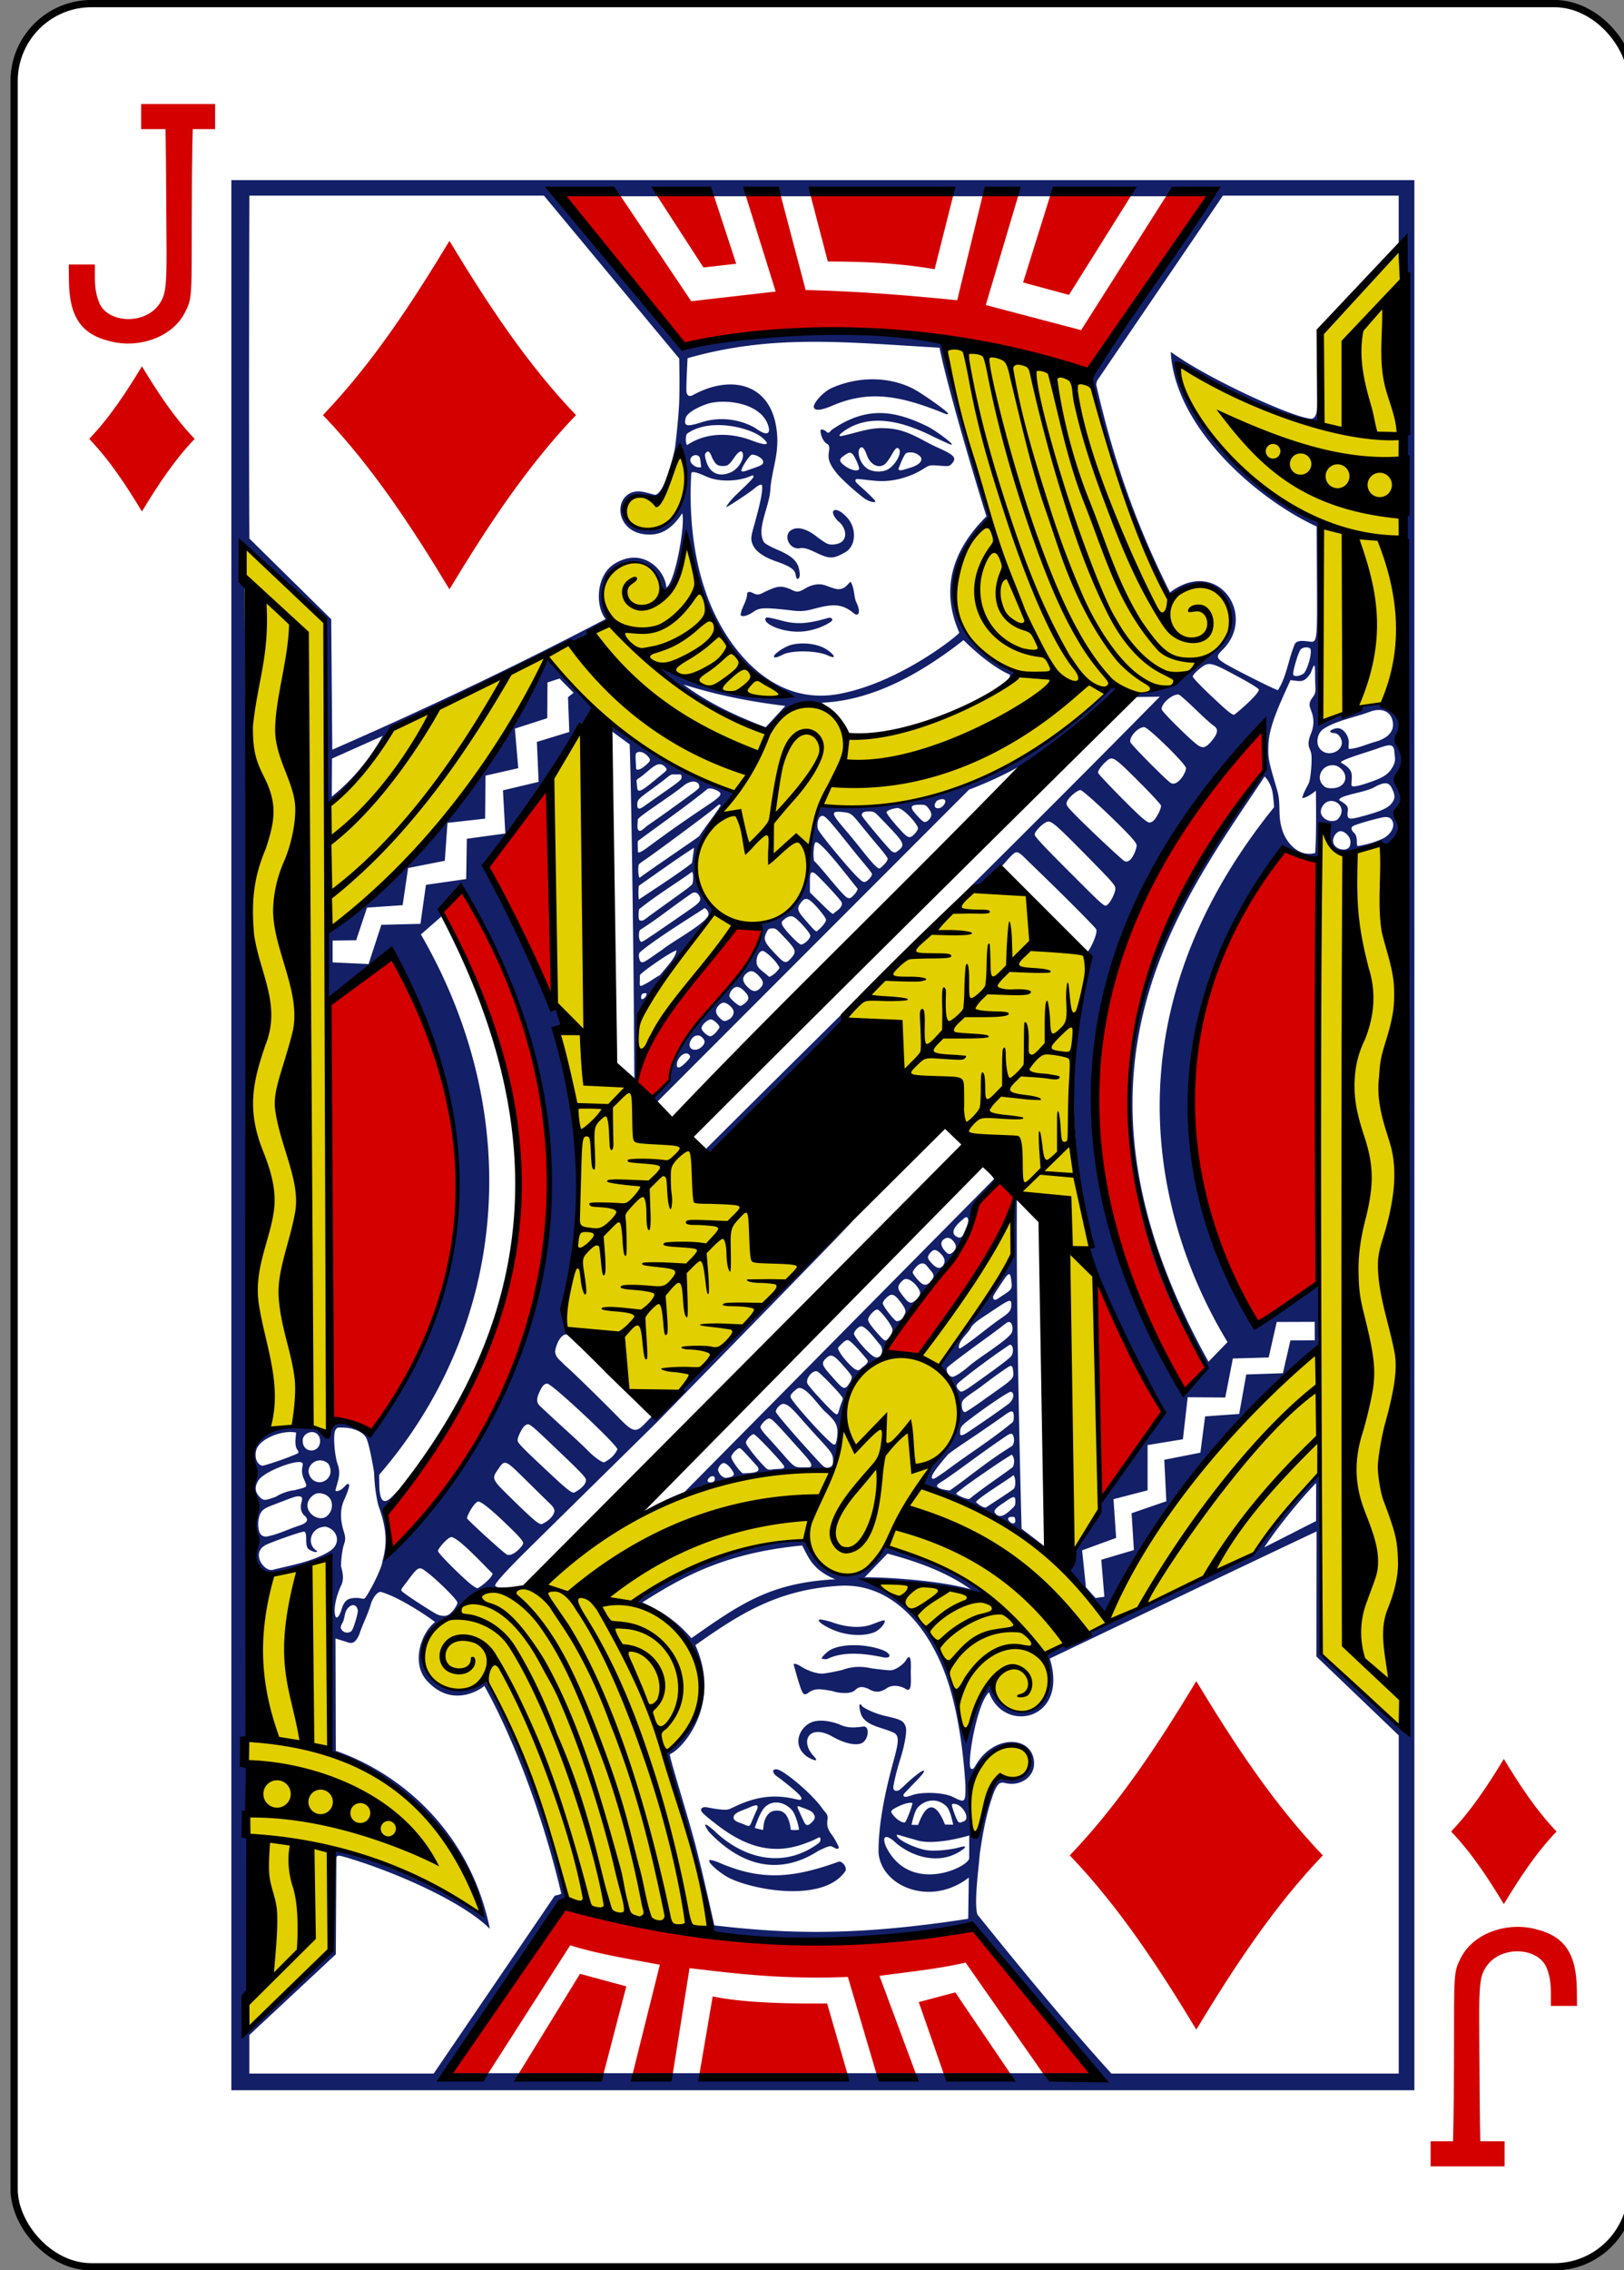<svg xmlns="http://www.w3.org/2000/svg" viewBox="0 0 223.228 311.812"><rect x="0" y="0" width="223.228" height="311.812" fill="#808080" stroke="none"/><g transform="matrix(.996 0 0 .997 -3090.923 30.846)"><rect width="223.228" height="311.811" x="3105.286" y="-30.445" fill="#fff" stroke="#000" stroke-width="1.001" rx="10.678" ry="10.664"/><path fill="#d40000" d="M3122.925 39.528c-2.161-3.568-4.435-7.037-7.276-10 2.841-2.962 5.115-6.43 7.276-10 2.16 3.57 4.434 7.038 7.275 10-2.84 2.963-5.114 6.432-7.275 10zM3310.877 231.393c-2.161-3.569-4.435-7.037-7.276-10 2.841-2.963 5.115-6.431 7.276-10 2.16 3.569 4.434 7.037 7.275 10-2.84 2.963-5.114 6.431-7.275 10zM3165.365 50.25c-5.186-8.565-10.642-16.89-17.461-24 6.819-7.11 12.275-15.435 17.46-24 5.187 8.565 10.643 16.89 17.462 24-6.819 7.11-12.275 15.435-17.461 24zM3268.436 248.683c-5.186-8.565-10.643-16.889-17.461-24 6.818-7.11 12.275-15.435 17.46-24 5.187 8.565 10.643 16.89 17.462 24-6.819 7.111-12.275 15.435-17.461 24z"/><path fill="#131f67" d="M3135.266 257.038V-6.117h163.268v263.155zm58.777-219.397c-5.839-1.593-5.697 4.21-1.422 4.426 4.79.412 6.84-7.756 4.554-10.976 0 0-1.99 6.154-3.132 6.55zm-37.883 32.806l-7.012 3.13-.028 5.237c2.924-2.327 5.21-5.165 7.04-8.367zm47.856 157.371c-1.38-.697-3.043-2.194-2.788-2.457.127-.13.875.106 1.553.411 5.479 2.31 9.732 2.161 16.266-.211.494-.18 1.233.763.958 1.281-2.894 4.283-12.257 2.76-15.989.976zm-2.888-6.426c-1.259-1.892.41-.458.97.078 4.054 3.772 9.547 5.05 14.262 1.496.22-.243.248-.47.183-.64-.133-.348-.136.024-2.152.723-4.525 1.696-8.34.303-12.058-2.545-1.532-1.182-2.244-1.763-2.244-2.073 0-.283.286-.46.801-.371.32.055 1.21.24 1.862.293 1.133.093 1.046.045 2.206-.491 2.48-1.145 4.764-1.564 7.355-1.099.6.108 1.355.306 1.457.272.58-.194-.276-.959-2.472-2.701-.432-.343-.97-.637-1.148-.934-.277-.462.025-.585.338-.58.903.01 4.96 3.404 6.351 5.418.423.613.715.678.717 1.315-.081.662-.187 1.296.528 2.222.514.665 1.01 1.734 1.015 1.785.01.058-.102.393-.572.083-.215-.04-.319-.27-.71-.212-.342.049-.897.318-1.507.606-5.685 3.659-10.92 1.873-15.182-2.645zm12.453-.256c.114.011-.392-2.092-.965-2.712-1.128-1.223-2.85-1.445-3.89-.194-.586.704-1.229 2.667-1.229 2.667s.912.269 1.167.269c.036-.44.039-1.67.944-2.39.445-.352 1.404-.34 1.778-.05.742.365 1.055 1.84 1.065 2.413.406.126 1.34.012 1.13-.003zm-6.873-3.03c-.802.358-1.843.599-2.082 1.135-.316.709.797.923 1.377 1.161.8.387.818.245 1.078-.372.161-.386.375-.89.579-1.352.599-1.158 0-.998-.952-.572zm8.673 2.013c.462-.462.549-.767.137-1.29-.187-.238-.718-.48-1.296-.674-.743-.25-1.067-.554-.6.453l.665 1.438c.342.689.642.506 1.094.073zm-75.848-49.12c.282 0 3.08-.918 4.075-1.36.988-.378 1.105-.367.713-.914-.147-.204-.266-.782-.195-1.415l.074-.882c-1.724-.352-4.299.604-5.185 1.811-.63.771-.565 2.487.518 2.76zm-.351 4.306c.523.524.669.543 2.24-.041.551-.369 1.703-.83 2.51-.882 1.895-.504 1.896-.305 1.36-1.519-.248-.559-.329-1.02-.251-1.537.092-.612.164-.696-.18-.804-.907-.283-5.122 1.294-5.877 2.521-.531.863-.46 1.604.198 2.262zm98.033 41.583c.08.97.1 2.474.103 3.283-.039 1.577.592 1.944 1.264 1.08.665-2.057.93-5.309 2.515-6.953 1.175-.34 2.618.26 3.458-.556 1.93-1.872.417-3.988-1.35-4.14-3.62-.069-6.246 4.335-5.99 7.286zm8.827-5.05c.126 1.998-1.865 3.36-3.888 2.896-.82-.206-1.066-.018-1.616 1.153-1.193 3.213-1.665 6.435-1.981 8.543-.137 1.897-.833 6.834-.329 8.407 5.767 7.132 11.838 14.56 18.486 21.901h39.658v-46.59l-11.365-10.868.022-17.23c-12.292 5.797-24.548 11.673-36.817 17.519 2.674 8.58-6.391 10.38-8.38 4.629-1.72 1.578-3.13 10.097-2.496 10.518 0 0 .228.308.61-.37.626-1.116 1.446-1.938 2.323-2.481 2.556-1.583 5.598-.802 5.773 1.972zm-31.469-.87c-1.94-1.543-.901-3.897.711-4.603.854-.373 2.225-.323 3.734.21 1.326.61 2.118.524 3.476.356.901-.1.734 1.789-.207 2.276-.664.343-2.185.18-4.035-.873-3.193-1.82-4.595.538-2.618 2.667 1.096 1.173-.78.233-1.06-.033zm-65.721-28.211c1.706-1.099.998-3.037-.592-3.362-2.141.046-2.685 2.505-1.154 3.355 0 .298-.761.054-1.173-.254-.638-.478-.056-2.348-.65-2.422-.452.008-4.873 1.572-5.35 1.885-1.986 1.128-.122 3.674 1.03 3.383 2.395-.605 5.65-1.143 7.889-2.585zm-9.881-3.638c.04 1.134.357 1.638 1.102 1.648 1.556-.27 3.003-1.012 4.455-1.483 1.135-.371 1.595-.79.73-1.5-.261-.3-.494-.73-.367-1.548.297-.935.07-.982-.327-1.028-.395-.045-1.298.334-3.614 1.223-1.218.469-1.453.671-1.769 1.342-.141.514-.23.829-.21 1.346zm12.89 14.635c.267-.315.861-2.291.861-2.78-.12-.814-.725-.998-1.26-.472-.651.583-.476 1.463-.862 2.138-.135.235-.277.56-.238.692.21.71 1.083.84 1.499.422zm5.07-10.76c19.814-21.116 32.09-50.336 10.616-90.636-1.313-1.292-3.15 2.891-3.382 3.051l-2.743 2.392c14.535 25.081 12.01 53.933-5.761 74.448l.019 1.302c.042 2.865.866 2.741 2.07 1.4 1.276-1.346.423-.25-.098.305-.45.476-1.165 1.425-1.355 1.672.233 1.719 1.315 4.923.634 6.066zm-1.314-6.345c-.204-.57-.42-1.873-.532-2.876-.068-.653-.096-1.27-.13-1.908-.21-1.269-.727-4.181-1.148-4.823-.453-.692-1.56-1.198-2.796-1.277-1.056-.068-1.144-.05-1.37.295-.386.59-.12 3.573.272 4.666.442 1.282.182 1.98-.177 3.25-.124.46-.17.492.056.525.99-.07 1.318-1.283 1.71-.922.13.133-.212 1.128-.673 2.134-.487 1.062-.632 2.525-.053 4.323.324 1.008.186 1.326-.01 1.934-.131.406-.36 1.65-.368 2.889.462 1.552.23 2.247-.042 2.76-.59 1.317-1.045 3.102-.728 4.104.14.44.503.064.77-.69.416-1.487.901-1.818 2.122-1.819.89 0 .973.312 1.267-.086.668-.903 2.298-4.105 2.33-4.997.63-2.276.661-4.231-.501-7.482zm9.475 14.948c.539-.205 1.367-1.344 1.367-1.737 0-.433-3.321-3.666-4.705-4.558-.627-.404-.925-.117-2.033 1.375-.984 1.326-1.113 1.338-.93 1.593.22.307 3.605 2.51 4.73 3.135.388.216 1.047.392 1.571.192zm6.227-5.754c-.496-.38-4.472-4.792-5.653-5.011-.448-.083-1.886 1.556-1.886 1.927 0 .256 2.482 2.785 4.242 4.321.502.44 1.057.799 1.233.799.56-.287 1.993-1.445 2.064-2.036zm4.224-4.161c0-.262-.439-.8-1.51-1.852-2.726-2.68-4.245-3.906-4.723-3.902-.522.173-1.467 1.763-1.523 2.317.178.332 4.74 4.471 5.33 4.873.729.704 2.324-.938 2.426-1.436zm4.278-4.275c.117-.393-.112-.73-.689-1.283-.41-.392-1.864-1.817-3.232-3.166-2.869-2.828-2.875-2.83-3.796-1.509-.948 1.36-.944 1.371 1.852 4.1 2.982 2.911 3.68 3.501 4.142 3.501.707-.326 1.478-.87 1.723-1.643zm-31.97-2.552c-.499-.15-.958-.062-1.35.251-2.114 1.799.884 4.113 2.116 2.67.821-.811.788-2.552-.765-2.921zm36.36-1.883c0-.3-.616-.976-2.748-3.012-5.274-5.038-5.036-4.847-5.621-4.533-.365.195-1.073 1.55-1.073 2.052 0 .377.507.9 4.415 4.552 2.292 2.142 2.97 2.683 3.365 2.683.625-.31 1.635-.98 1.661-1.742zm-36.225.19c1.035-.451 1.228-1.573.641-2.459-1.126-.993-2.693-.172-2.718 1.108.194 1.2 1.212 1.707 2.077 1.351zm40.558-4.42c0-.602-9.03-9.052-9.673-9.052-.436 0-.749.354-1.159 1.311-.355.83-.32 1.321.128 1.752.653.628 2.393 2.233 4.049 3.733.979.887 2.104 1.946 2.5 2.354.93.953 1.951 1.692 2.343 1.692.56-.327 1.337-.769 1.812-1.79zm-41.032-1.09c.01-.339-.078-.685-.32-.943-.62-.66-1.773-.313-2.062.562-.263 2.057 2.298 2.148 2.382.382zm6.688-65.77l1.766-5.403 5.397-.139.756-5.371 5.554-.8.089-5.55 5.313-.726-.328-5.943 4.926-1.168-.244-5.502 4.477-1.374-.18-4.79.77-.603-1.937-1.97-1.667.542-.03 4.922-4.471 1.44.47 5.447-4.518 1.031-.057 5.922-5.193.583-.37 5.225-5.065.998-.756 5.119-4.915.334-1.5 4.499-3.247.037v3.011zm58.713 96.678c-.17-.406.273-.345 1.045.143.807.51 1.983.935 2.819.937.348 0 1.593-.222 2.767-.494 1.401-.515 2.644-.545 4.101-.23 1.082.146 2.172.263 2.422.261.724.101 1.95-.792 2.278-1.354.89-1.524.679 1.245.683 1.56.016 1.42.193 3.05-.822 2.29-.601-.31-1.65-.586-2.487-.026-.843.563-1.54.683-2.528.088-.81-.32-1.238-.387-1.844.177-.676.628-2.315.404-3.194.116-1.509-.252-2.354-.47-3.366.33-.539.31-.678.08-1.084-1.118-.406-1.197-.727-2.531-.79-2.68zm3.842-1c-.096-.155.714-.95 1.261-1.232 1.606-.831 4.796-.794 7.077.049 1.19.44 1.373 1.192.216 1.033-2.407-.505-5.427-.92-7.753.188-.183.097-.756.035-.8-.038zm2.037-3.763c-1.647-.611-2.454-1.262-2.454-1.47 0-.223.353-.181 1.647.172 1.763.655 3.847 1 5.587.39 1.251-.463 1.875-.756 1.875-.477 0 .294-.517 1.06-1.376 1.502-1.711.698-3.969.367-5.28-.117zm35.732-4.576l1.222-.167-.425-5.102 4.5-1.336-.315-5.074 4.796-1.651-.286-5.71 4.984-.983.65-4.998 4.704-.335.975-5.437 5.054-.174 1.041-4.52 3.364-.02-.015-2.539-5.239.017-1.11 4.891-4.943.143-1.05 5.373-5.183-.038-.663 5.79-4.875.8v6.237l-4.702 1.22.363 5.332-4.696 1.715.53 5.09zm31.418-119.702c-.673.48-.927 1.429-.719 2.202.662 1.75 2.992 1.204 3.268-.07.138-.551-.228-1.384-.864-1.565-.112-.032-.507.005-.713-.207-.149-.154.778-.63 1.324-.449.682.225 1.24 1.128 1.241 1.91 0 .302-.085.752.025.903 1.127-.028 2.418-.649 3.627-.984 2.041-.566 2.78-1.738 2.327-3.11-.377-1.145-1.547-1.599-3.084-1.02-2.11.795-4.587 1.175-6.432 2.39zm-87.189 125.243c6.916-4.861 10.988-7.64 19.864-8.12-3.167-1.303-3.684-3.015-4.574-4.654-10.996 1.04-16.834 4.554-22.058 7.834 2.159 1.017 4.412 2.2 6.768 4.94zm38.548-6.743c-3.354-2.371-7.345-3.805-11.484-4.912l-3.173 3.29c-.185-.118 9.187.094 14.657 1.622zm32.198-31.207c-21.629-33.257-7.1-62.522 7.94-81.17.483-.611.6-.642.491-1.13-.143-.64-.32-3.873-.21-5.74-27.8 27.57-28.512 63.486-11.075 91.991 1.246-1.115 3.76-2.6 2.854-3.95zm3.244-2.845c-3.551-5.916-22.461-37.952 6.422-73.691 0 0-.099-1.823-.315-2.507-.387-1.227-.99-1.722-.99-1.722-12.131 18.222-29.762 41.024-7.742 80.623zm-16.538-60.294c.432-.353 1.06-1.635 1.06-2.164 0-.472-.34-.867-3.599-4.175-4.343-4.41-5.093-5.084-5.649-5.084-.525 0-1.896 1.301-1.896 1.8 0 .239 1.278 1.616 4.295 4.63 5.598 5.592 5.334 5.364 5.789 4.993zm4-8.122c0-.266-.402-.793-1.354-1.773-2.51-2.586-6.092-5.865-6.406-5.865-.4 0-1.496.888-1.784 1.445-.203.392-.199.481.039.852.443.692 6.046 6.013 7.638 7.352.957.878 1.822-1.343 1.868-2.011zm2.166-3.3c.444-.238 1.285-1.812 1.184-2.215-.047-.188-1.469-1.718-3.158-3.4-3.343-3.329-3.537-3.449-4.37-2.703-.755.675-1.227 1.351-1.134 1.623.113.331 5.117 5.42 6.14 6.245.808.652.902.683 1.338.45zm25.504-.247c1.571-1.509-.209-3.164-1.502-2.4-.55.34-.878 1.083-.71 1.576.28.819 1.39 1.265 2.212.824zm3.111-.385c2.659-.698 3.932-1.165 4.489-1.994.385-.574.429-.927 0-1.863-.4-.864-.868-1.128-2.533-.215-1.144.627-3.69.928-4.582 1.454-.356.307-.182.304.104.486.641.407.955.685.885 1.224-.152 1.173-.031 1.353 1.641.908zm-2.815-4.17c1.292-.661 1.03-2.256-.411-2.89-1.903-.501-3.129 1.791-1.571 2.908.417.292 1.476.24 1.982-.018zm4.29-.646c1.867-.64 2.585-1.142 3.124-2.175.426-.817.244-1.182.188-1.974-.086-1.199-.688-1.062-2.428-.434-.849.328-4.913 1.473-4.97 1.89 1.962 1.121 1.46 1.713 1.477 3.145.103.326 1.023.092 2.61-.452zm-25.445-1.91c0-.541-5.216-5.653-5.768-5.653-.862 0-2.096 1.34-1.911 2.075.084.334 4.975 5.26 5.585 5.625.854.5 2.04-1.231 2.094-2.047zm2.998-3.187c.224-.176.623-.634.886-1.016.562-.818.522-1.274-.15-1.705-.246-.158-1.34-1.148-2.43-2.2-1.091-1.053-2.124-1.966-2.296-2.03-.9-.12-2.524 1.322-2.356 2.06.097.386 4.094 4.325 4.987 4.914.576.38.853.375 1.359-.023zm7.062-7.614c0-.145-.907-.73-2.36-1.52-4.442-2.414-4.518-2.431-5.906-1.3-.476.388-.865.83-.865.983 0 .155.962 1.188 2.19 2.35 2.547 2.41 3.173 2.931 3.528 2.931.734-.54 3.3-2.775 3.413-3.444zm6.218-2.27c.548-.657 1.164-2.934.871-3.393-.269-.269-.961-.227-1.294.073-.342.31-1.187 3.172-1.057 3.51.132.346 1.004.185 1.48-.19zm-48.523 96.933c.42-.056 1.244-.57 2.441-1.6 1.28-1.099 5.332-3.546 5.773-4.53.197-.56.054-1.362-.37-1.423-.32-.046-.39.2-3.084 2.144-1.818 1.311-5.012 3.655-5.492 4.151-.208.532.263 1.202.732 1.258zm-.377 15.665c2.774-1.926 5.022-3.921 8.638-6.152.28-.368.322-.917.152-1.366-.21-.554-.502-.335-1.597.426-2.665 1.797-5.408 3.914-7.704 5.483-.737.5-1.357.776-1.201 1.056.206.373 1.345.486 1.712.553zm2.698 1.182c1.824-1.493 4.007-2.92 5.956-4.364.273-.272.343-1.19.064-1.567-.22-.297-.038-.242-.577.064-.789.448-5.508 3.667-6.388 4.395-.512.424-.938.636-.811.784.59.38 1.215.614 1.756.688zm2.293 1.157c.377-.253 3.62-2.328 3.881-2.603.299-.316.212-1.728-.078-1.84-.819.653-5.145 3.29-5.153 3.714.44.396 1.022.76 1.35.729zm3.468.289c.498-.457.597-.534.608-1.046.019-.928-.21-.888-1.531.056-.923.598-1.484 1.018-1.319 1.375.655 1.027 1.586.217 2.242-.385zm.358 1.894c.258-.096.26-.23.223-.553-.042-.36-.094-.345-.486-.345-1.05.039-.103.991.263.898zm-12.629-5.19c.477-1.574 1.145-2.82 2.236-4 4.363-3.87 3.03-8.631.275-12.508a331.478 331.478 0 0 0 10.187-15.133l-.01-7.88.41.043c-.142 17.198.643 45.399.643 45.399l3.544 2.705-.477.236c.583-.09-10.319-6.92-16.808-8.861zm3.203-1.963c3.018-2.279 5.954-4.07 8.946-6.498.318-.262.506-.277.515-.872.017-1.136-.209-1.148-1.327-.347-.496.355-2.31 1.625-4.033 2.788-1.797 1.214-3.462 2.294-3.797 2.682-1.684 1.954-2.306 2.874-2.133 3.153.18.292.522-.024 1.83-.906zm3.292-5.523c1.55-1.022 5.26-3.6 5.598-3.917.588-.553.69-1.434.16-1.535-.259-.05-3.13 1.866-5.558 3.707-1.181.896-1.444 1.103-1.444 1.948 0 .511.31.413 1.244-.203zm1.546-4.013c4.755-3.383 4.633-3.097 4.53-4.357-.036-.425-.13-.619-.319-.655-.148-.028-.988.577-1.934 1.243-.946.666-2.074 1.56-2.64 1.953-1.652 1.148-2.2 1.456-2.2 2.114 0 .648.175 1.057.462 1.057.108 0 1.053-.61 2.1-1.355zm-.682-2.62c2.19-1.548 4.603-3.294 4.931-3.709.4-.504.328-1.6-.181-1.6-2.198 1.47-4.843 3.401-6.702 4.927-.24.212-.547.415-.642.692-.018.358.431.83.61.845.363.002.92-.403 1.984-1.155zm-1.426-5.238c1.672-1.134 3.193-2.48 4.853-3.624 1.247-.855 1.601-1.119 1.527-2.193-.043-.62-.588-.264-2.7 1.145-1.55 1.033-2.261 1.44-2.81 2.147-.386.892-1.657 1.729-1.724 2.748 0 .378.25.199.854-.223zm5.133-6.813c1.285-.852 1.406-.871 1.267-2.002-.174-1.415-.32-1.332-1.547.544-.807 1.234-1.083 1.59-.96 1.82.209.392.44.168 1.24-.362zm-4.677-10.414c-.136-.63-.33-.493-.976.075-1.19 1.045-1.377 1.802-.636 2.198.394.211.698.187.932-.33.504-1.112.646-1.505.68-1.943zm-6.663 9.894c-.154-.575-.856-1.358-1.39-1.634-.53-.275-.852-.223-1.358.42-.467.594-.25.947.451 1.834.514.65.723.857 1.126.857.491-.192 1.273-.852 1.17-1.477zm-25.79 24.81c-.339-.657-1.06-1.35-1.39-1.234-.35.123-.692.625-.696.941.144.645.688 1.082 1.107 1.094.788-.112 1.267-.249.98-.801zm3.145-1c-.679-.717-2.022-2.299-2.241-2.299-.344 0-1.164.862-1.164 1.216 0 .417 1.223 2.13 1.63 2.267 1.028-.095 2.916.02 1.775-1.184zm3.881.2c-.07-.345-3.893-4.412-4.176-4.412-.364 0-1.084.8-1.084 1.17 0 .296 1.234 1.908 2.375 3.1.568.594.619.68 1.315.571.758-.119 1.747.046 1.57-.428zm6.756-.907c0-.821-.43-1.271-2.156-3.14a160.438 160.438 0 0 1-2.351-2.62c-1.29-1.473-1.843-1.925-2.357-1.926-.406-.002-1.028.658-1.028 1.078 0 .27 3.177 3.915 6.055 7.01.638.686.925.886 1.537.56.352-.241.3-.648.3-.962zm-4.975-9.766c-.645.531-.886.749-.889 1.103 0 .54 5.48 6.57 5.968 6.57.288 0 .244-.04.413-.688.34-1.967-.195-2.545-1.616-3.843-.953-.87-2.874-3.867-3.876-3.142zm9.672-4.033c-1.53-1.832-2.378-2.675-2.689-2.675-.212 0-.53.205-.874.586-.572.541-.518.522-.155 1.167.188.335.714.994 1.17 1.464.843.871 1.275 1.148 1.682.73.36-.37 1.247-.806.866-1.272zm-.799-4.571c-.373-.004-1 .669-1 1.035 0 .31 1.242 1.868 2.108 2.644.7.628 1.03.797 1.518.383.365-.53.282-1.013.055-1.418-.62-.706-1.976-2.613-2.68-2.644zm4.302.449c-.01-.534-1.576-2.573-2.072-2.776-.412 0-1.287.961-1.287 1.404 0 .238.335.768.904 1.428 1.118 1.299 1.404 1.584 1.648 1.381.398-.332.817-.914.807-1.437zm1.769-2.296c.103-.447-.174-.908-.8-1.695-.782-.983-1.166-1.049-1.903-.287-.272.28-.4.526-.4.662 0 .376 1.642 2.462 1.946 2.462.705-.087.92-.6 1.157-1.142zm-2.887 5.169c-.147.673-.43 1.113-1.08 1.426-5.01 3.612-4.848 9.498-5.918 14.933-8.112-.082-20.937 3.249-20.858 3.424l43.113-43.522s.535.132.207.514c-3.489 2.51-3.271 7.39-5.566 9.834-3.834 4.637-7.397 8.659-9.898 13.39zm-23.4 17.776c.07-.492-.383-.625-.778-.23-.388.388-.235.69.317.627.29-.034.425-.15.46-.397zm13.286-1.829c.159-.413-.22-.8-2.53-3.366-2.339-2.598-2.87-3.206-3.274-3.206-.344 0-1.182.85-1.182 1.198 0 .16.368.687.818 1.17.45.484 1.302 1.434 1.896 2.11 1.022 1.167 1.507 1.73 1.896 2.002.382.266.67.252 1.282.252.84 0 1.022.028 1.094-.16zm3.997-8.167c.159-.511.385-.963.387-1.154 0-.357-2.95-3.37-3.45-3.692-.598-.387-1.722.876-1.442 1.613.077.204.956 1.238 1.952 2.298 1.267 1.347 1.9 1.982 2.106 1.95.211-.032.24-.35.447-1.015zm1.235-3.165c.215-.318.392-.738.392-.933 0-.221-.494-.82-1.201-1.615-1.317-1.482-1.655-1.653-2.376-.961-.718.688-.475 1.006.788 2.437 1.58 1.793 1.76 2.01 2.397 1.072zm11.29-14.148c.491-.584.502-.874.052-1.407-.191-.227-.47-.559-.617-.736-.406-.486-.942-.406-1.495.225-.264.3-.439.604-.438.708 0 .103.284.52.631.924.78.91 1.26 1.008 1.867.286zm1.73-2.232c.334-.51.183-1.071-.442-1.643-.591-.54-.886-.563-1.302-.1-.555.617-.466.824.131 1.485.676.748 1.218.86 1.613.258zm1.386-1.853c.462-.462.454-.858.04-1.385-.388-.493-.79-.627-1.198-.408-.71.38-.635 1.033.064 1.77.424.447.623.494 1.095.023zm-32.987 92.834c8.83.99 18.315 1.682 35.037-.918l.084-5.68c-5.216 4.071-12.063 1.281-12.457-3.404-.046-4.176 1.068-8.992 2.007-12.426.699-2.553.899-3.537.244-4.034-1.442-.814-4.002-.916-4.657-2.613-.313-.895-.343-1.853.115-1.17.211.313 1.876 1.088 3.177 1.379 2.264.505 2.628.674 2.885 1.605.162.587-.21 2.615-.807 4.446-.427 1.31-.926 3.413-.926 3.82 0 .443.347.516.736.392.168-.053.964-.85 1.465-1.297 2.175-1.943 2.807-1.885.948.015-.739.756-1.758 1.799-1.758 1.878 0 .402.378.356 1.213.054 1.286-.465 4.302-.409 5.644.266 1.668.839 1.739.802 1.7-1.74-.3-4.752-1.073-10.373-2.62-14.76-2.36-6.69-7.259-12.898-14.498-12.618-8.823.46-14.148 3.976-20.15 8.188 3.624 8.049-1.615 14.214-3.514 15.028-.183.078 2.377 8.181 3.47 12.298.993 3.74 2.662 11.291 2.662 11.291zm37.562-194.135c-.205-.53-5.113-16.536-6.487-23.23-13.27-.773-23.082-1.875-34.767 1.444 0 0-.253 4.51-.13 4.729.118.557.52.544.849.361 5.397-2.967 11.246-1.63 11.652 5.688.155 2.794-.784 4.764-.955 7.415-.15 2.314-1.97 5.4-.866 7.159.141.216.919.642 1.981 1.097 1.982.85 2.758 1.629 2.903 2.925.216.895-.33 1.496-.496.577-.104-.583-.207-1.097-2.653-1.935-2.384-.817-3.027-1.764-3.264-2.263-.328-.688-.267-1.176.04-2.272.653-2.333 1.297-4.712 1.237-5.836-.02-.404-.468-.208-1.04.28-.728.618-3.837 2.666-3.924 2.579-.04-.04.513-.866 1.384-1.699 1.055-1.01 2.37-2.234 2.37-2.458 0-.398-.155-.122-1.179.183-1.784.492-3.84.421-5.223-.19-1.172-.516-1.995-.816-2.169-.534-.434 7.129.624 14.477 3.613 20.209 2.677 5.208 8.242 11.73 16.61 10.267 8.646-1.512 17.058-8.471 16.756-8.48-3.227-7.31.45-12.755 3.758-16.016zm-68.54 194.61c-3.83-3.84-13.487-8.017-20.125-9.933-.531-.115-1.054-.368-1.058.261l-.078 13.177-11.935 11.124v5.301h25.448l16.706-24.504s.806-.145.895-.295c-3.067-13.015-7.684-23.409-10.618-28.62.05.065-4.218 3.45-7.97-.758-2.106-2.362-.814-6.51 1.184-8.03-1.686-1.24-5.178-3.49-7.467-4.139-.477-.116-1.186.847-1.419 1.72-.418 1.418-1.114 2.685-1.58 4.115-.514 1.194-1.009 1.374-1.775 1.039-1.193-.355-1.509-.478-1.509-.478l.039 15.49c9.156 3.18 18.58 11.324 21.264 24.53zM3209 69.264l2.712-2.948c-4.291-.527-8.79-1.295-14.055-2.949 3.655 2.72 7.483 4.403 11.343 5.897zm-14.908-8.293c4.784 1.596 10.836 5.318 18.395 3.916-6.89-2.735-12.122-9.125-14.35-22.135-.488 2.526-1.496 7.777-3.083 8.345-2.23-8.634-11.193-3.613-7.599 3.429-9.085 6.246-20.008 9.77-29.915 14.588 0 0-1.491 4.58-8.912 10.853-1.401-7.355.268-18.268-.6-25.659l-11.635-10.995c.178 2.094.097 3.393 0 5.845.319.427.76.651 1.208.918.752 42.374-.259 84.26-.25 122.748-.115 23.586.508 48.16.163 70.43l-.434.805.018 5.323 11.88-11.32s-.553-8.031.07-14.169c7.497 1.511 14.489 5.036 20.758 8.903.789.22-3.847-15.42-20.707-22.367 0 0-.023-4.885-.023-15.504 0-10.244-.16-11.329-.387-11.495-.682.742-9.31 3.65-9.747 3.159.23.077-2.434-18.133-.13-20.9l8.253.175c2.361 1.906 1.412-.416 2.783-.798.822-.222 4.64 1.267 4.64 1.267 15.73-18.582 14.158-49.14 2.869-66.334-2.892 2.35-5.967 5.535-8.867 6.903-.035-.1-.053-9.48-.053-9.48 15.03-9.655 31.38-37.62 30.338-37.715 0 0 4.654 4.536 6.46 7.101l-14.837 21.504c3.399 6.849 6.836 13.058 9.067 19.08.302.815 1.231.792 1.466 1.649.2.732-.694 1.75-.57 2.558 3.13 11.983 3.841 24.7.751 36.219-.65 2.593.542 4.695 2.137 6.645.132.17-1.486-1.401-1.63-1.488-.556-.334-1.48.836-1.676 2.312.128.904.619 1.063 1.269 1.796 1.145.953 5.694 5.435 7.698 7.483 1.78 1.818 2.24 1.9 3.439.61.338-.316.69-.746 1.017-1.014.061.1.505-.362.656-.51l26.796-26.172c3.112-3.04-26.757 27.461-26.757 27.461s-14.484 14.23-18.037 17.737c-3.67 3.623-4.165 4.416-4.312 4.685-.262.48 1.184.467 1.841.37.053-.008-.552.139-1.163.135-3.773-.512-5.057 3.329-7.435 4.169-6.291 4.47-2.061 11.65 3.95 9.279l1.463-.705c3.644 6.771 8.898 19.106 11.365 29.826l-.994.46-15.85 23.792h89.885c-6.457-6.432-11.949-14.329-17.542-20.239-8.964 2.683-36.069 2.135-35.64.97 0 0-4.105-16.627-6.426-24.794 7.369-6.316 6.614-16.278-4.083-20.75 7.787-6.153 15.626-8.238 23.269-8.737 2.482 6.309 8.31 6.706 11.062.93.018-.066 10.335 3.172 14.138 6.677-5.64-.584-11.21-1.708-16.854-1.977 4.968 1.963 10.026 7.09 11.647 12.952.793 2.094 2.006 9.006 2.327 9.032 0 0 1.883-7.984 3.342-7.545 3.723 7.774 10.142 1.926 7.438-4.266 9.48-4.529 20.148-9.587 28.87-13.784 2.546-3.841 8.805-11.136 9.216-11.168 0 0 11.512-65.997 11.51-88.06-.382-26.523.462-56.048-.68-80.857v-7.062h-24.257l-17.358 25.485s-.131.405-.128.58c2.369 10.306 5.408 19.077 10.178 28.599 6.581-4.974 12.128 3.217 7.192 7.973-.927.893-.679 1.118.248 1.74.914.612 7.16 3.757 7.451 3.757 1.13-1.68 1.457-4.16 2.22-6.054.191-.722.736-.81 1.824-.683 1.4.165 1.392.747 1.345-8.16l-.04-7.651c-8.438-3.89-19.61-13.778-20.132-24.061 4.88 3.552 16.09 8.717 19.084 9.179 1.315.367 1.113-1.926 1.153-2.846.356.238.485 3.781.485 3.781-4.952-1.498-7.547-1.192-19.91-8.36 2.122 10.115 12.244 18.092 19.583 21.73 0 0 .307 4.804.292 10.186-.047 16.411.117 17.134.117 17.134 0-.008 4.04-1.03 5.16-1.587 2.003-1.605 5.212-.374 5.656.808.652 6.194.025 11.936-.112 17.851-3.421.244-5.295.965-6.983 1.034-1.097-.147-1.763-.154-2.324-.778-1.634-3.532-1.528-1.292-1.727 1.36-.15.784-4.24-.582-4.648-.818-17.662 20.346-16.157 43.769-4.162 65.461 1.982-1.338 5.394-3.892 8.806-5.57.082 2.76.129 8.442.129 8.442-13.827 10.151-30.386 37.046-29.826 37.12l-5.618-6.711s3.536-5.625 4.783-7.113c.145-.17.238-1.915.238-1.915l8.584-12.421c-3.66-8.29-8.684-14.659-9.976-22.758-5.727-25.892.479-38.771.02-39.752 0 0-.075-.518-.197-.62-.188-.155.05-.305.26-.674.408-.718 1.059-2.189.837-2.624-.165-.323-4.809-4.97-8.79-8.796-2.095-2.013-2.012-2.243-3.094-1.144-.402.408-1.388 1.568-1.388 1.568-14.387 13.319-25.804 25.447-40.241 39.626l-.693-.63c21.002-20.89 42.197-41.57 62.996-62.661l-3.658.062c.103-.265.255-.512.468-.585 1.961.002 3.978-.593 5.436-1.421 2.966-2.205 7.225-5.158 7.558-8.066-.213-5.598-4.932-6.41-8.338-3.672-4.737-8.513-8.486-18.754-10.494-28.315-.095-.474-.763-1.293-.863-1.835 1.015-3.175 17.1-25.107 17.1-25.107h-90.327l17.19 20.484c0-.818 24.5-3.713 35.72-.294l6.833 24.29c-6.207 6.005-8.042 15.88 3.375 21.022.222.482-1.082 1.274-1.082 1.274.181-.296.497-.603.369-.875-3.077-1.346-6.372-4.754-6.372-4.754-6.868 5.37-13.288 8.358-19.577 8.624 0 0 3.32 2.252 3.962 4.727 0 0-.308-.038-.39-.137-.68-.834-2.247-3.53-3.568-4.324-2.239-.538-3.563-.147-5.33 1.072l-2.391 2.312c-5.488-1.67-11.582-4.402-14.94-8.55zm-.919 59.448l2.505-2.473c.286-1.835.784-4.169 2.9-6.71 2.347-2.82 4.943-5.47 6.853-7.98 2.295-3.015 3.54-5.744 2.937-7.01 3.421-.616 6.561-3.636 6.661-9.119.04-2.88 1.43-7.081 1.534-7.023 0 0 23.875-.812 40.298-16.48 0 0 1.15.25.881.459-6.223 6.237-12.841 10.835-20.663 13.763l-43.143 43.123zm4.777-4.948c.644-.645.79-.857.425-1.16-.556-.462-1.627.492-1.627 1.45 0 .609.482.43 1.202-.29zm2.233-2.197c.513-.492.494-.85.07-1.274-.583-.583-1.43-.225-1.716.716-.287.948.84 1.33 1.646.558zm1.966-1.99c.264-.301.48-.61.48-.685 0-.334-.823-1.09-1.186-1.09-.463 0-1.29.777-1.29 1.212 0 .364.83 1.11 1.234 1.11.155 0 .498-.246.762-.547zm1.853-3.705c-.587-.495-.973-.498-1.457-.014-.563.563-.504 1.182.167 1.772.51.533.73.481 1.42.055.578-.592.682-1.145-.13-1.813zm2.175-.33c.635-.535.545-.974-.147-1.667-.729-.728-1.29-.734-1.81.038-.193.29-.23.58-.23.663 0 .282 1.202 1.353 1.518 1.353.174 0 .408-.167.67-.387zm2.092-2.068c.54-.563.47-.966-.303-1.763-.65-.67-1.104-.722-1.677-.19-.593.55-.47 1.13.2 1.8.676.677 1.179.782 1.78.153zm2.37-2.4c.396-.419.29-.385.01-.84-.434-.703-1.7-1.867-2.06-1.867-.454 0-.851.725-.847 1.44 0 .71.35 1 1.25 1.709.599.47.416.513.876.243.256-.15.603-.458.772-.685zm1.88-1.72c.848-.966.688-1.153-1.361-3.312-.695-.733-.84-.816-1.336-.775-.471.04-.504.156-.747.654-.447.917-.115 1.383 1.173 2.754 1.327 1.412 1.522 1.533 2.271.68zm2.1-2.256c.328-.288.547-.623.547-.836 0-.377-1.659-2.218-2.251-2.557-.42-.24-.858-.104-1.402.364-.327.281-.319.349-.241.658.127.506 2.26 2.756 2.612 2.755.146 0 .434-.12.735-.384zm2.083-2.022c.352-.36.631-.795.631-.985 0-.406-1.788-2.476-2.341-2.766-.47-.247-.744-.144-1.208.508-.535.752-.326 1.095.735 2.318 1.006 1.16 1.329 1.511 1.516 1.511.062 0 .32-.232.667-.586zm1.967-2.117c.451-.274 1.042-.853.802-1.326-.254-.484-3.384-3.804-3.721-3.984-.66-.354-.642.156-.642 1.8v.854l1.441 1.411c2.1 2.058 1.63 1.556 2.12 1.245zm2.546-2.338c.248-.249.483-.669.48-.824-1.299-1.584-5.078-6.59-5.76-6.405-.071.02-.1.022-.149.166-.17.502-.238 1.539-.12 2.378 1.192 1.147 4.005 4.883 4.641 5.114.38.147.548-.069.908-.429zm2.03-2.132c.239-.228.434-.538.434-.688 0-.15-.42-.677-.867-1.204a136.878 136.878 0 0 1-1.944-2.37c-3.56-4.443-3.82-4.775-4.363-4.324-.356.296-.443 1.343-.263 1.735.309.675 4.197 5.367 5.45 6.578.798.77.955.847 1.553.273zm2.048-1.964c.304-.286.553-.667.553-.845 0-.178-.574-.901-1.175-1.608a185.358 185.358 0 0 1-2.225-2.678c-1.598-1.966-1.61-2.038-2.803-2.16-1.806-.186-1.565.213.481 2.602.495.579 1.431 1.72 2.08 2.538 1.517 1.914 2.186 2.618 2.486 2.618.133 0 .3-.18.603-.467zm2.089-2.047c.926-.78.743-1.035-2.269-4.148-.987-1.02-1.057-1.182-1.824-1.182-.772 0-1.02.16-1.02.534 0 .229 3.922 4.895 4.208 5.01.386.154.431.185.905-.214zm2.194-2.249c.247-.264.449-.606.449-.76 0-.335-.852-1.418-1.65-2.118-.374-.328-.844-.667-1.146-.667-.512 0-1.39.29-1.542.534-.098.159 1.067 1.6 2.212 2.807.759.8 1.056.87 1.677.204zm1.926-1.912c.485-.485.481-.93-.015-1.58-.359-.472-.467-.518-1.207-.518-1.4 0-1.441.358-.357 1.519.806.862 1.029 1.13 1.58.579zm2.063-2.03c.545-.694.079-1.074-.816-.667-.212.097-.325.349-.37.465-.276.72.662.868 1.186.201zm-34.44 5.858c-1.992 1.259-5.34 3.646-7.616 5.24-.06.343-.103 1.215 0 1.893 1.29-.878 5.437-3.528 7.32-5.022.094-.56.232-1.548.293-2.111zm3.652-5.783c-.067-.339-.29-.124-.88.375-.771.653-7.32 5.508-9.06 6.73-.66.464-1.283.857-1.354 1.02-.067.154-.13 1.472.12 1.805 1.419-1.084 8.152-5.603 8.253-5.76.696-1.11 2.249-3.05 2.921-4.17zm-.75 14.635s-8.033 9.662-10.616 14.475c0 0-.017 5.506-.092 8.677l-.438.123s-.037-8.498-.146-17.722c-.27-23.047-.497-28.643-.497-28.643l-2.609-1.911-.108-.907s11.575 8.11 17.223 9.403c-4.127 6.471-7.942 8.967-2.717 16.505zm-9.533 11.556c.161-.389.051-.37-.28-.355-.243.01-.382.235-.393.482-.013.282.013.349.232.307.158-.03.364-.247.441-.434zm1.932-2.864c1.156-1.425 2.112-2.348 2.283-3.396-.74.123-5.002 3.112-5.069 3.428.041 1.583-.32 1.773.981 1.075.571-.31 1.034-.692 1.805-1.107zm.365-3.53c1.242-1.033 5.772-3.47 6.29-4.672.202-.552-.444-1.07-.546-1.02.082.074-6.486 4.012-8.882 6.078-.214.266-.16.72-.016 1.095.263.692.787.13 3.154-1.48zm-1.508-1.9c1.351-.901 4.546-3.11 5.341-3.664 1.352-.94 1.62-1.255 1.133-1.951-.194-.278-.458-.443-.905-.246-3.911 2.726-4.249 3.187-7.218 5.096-.2.537-.151 1.337.159 1.621.225.013.603-.264 1.49-.856zm-.015-2.941c3.564-2.58 5.486-3.884 5.613-4.168.14-.315.18-1.541-.052-1.673-1.326 1.01-4.87 3.181-7.294 5.147-.063.404-.137 1.311.06 1.507.491.203.637-.063 1.674-.813zm-.424-9.312c2.593-1.925 4.99-3.6 7.691-5.406 2.288-1.52 2.67-1.859 1.793-2.313-.302-.156-.912-.403-1.302-.272-3.041 2.456-6.42 4.807-9.642 7.193-.08.356 0 1.056-.02 1.371-.03.488.612.071 1.48-.573zm-.357-2.747c.213-.187 1.57-1.088 3.018-2.136 3.88-2.81 4.338-3.084 4.338-3.382 0-.816-1.12-.99-2.139-.159-1.87 1.525-6.337 4.303-6.348 4.697-.016.58-.113 1.152.056 1.407.215.322.529.052 1.075-.427zm1.12-3.807c3.948-2.756 3.792-2.627 3.792-3.122 0-.431-.384-.238-.988-.282-.57-.041-.58.119-1.664.938-2.304 1.742-3.147 2.218-3.389 2.733-.076.161-.129.8.011.941.278.279.598-.063 2.238-1.208zm.261-2.74c.773-.644 1.393-1.117 1.444-1.252.113-.294-.47-.817-.91-.817-.477 0-.848.247-2.029 1.264-1.042.897-1.253.709-1.171 1.216.048.294.053.942.15 1.06.253.304.792-.036 2.516-1.472zm-1.599-1.78c.835-.703 1.01-.848.402-1.457-.551-.551-1.194-.689-1.533-.35-.187.248 0 1.703-.025 1.993-.033.466.587.293 1.156-.186zm17.881-15.166c0-.301 1.452-1.364 2.542-1.607 1.39-.31 3.134-.15 4.354.46 1.052.526 2.193 1.79.503 1.02-1.552-.69-4.878-.699-6.083-.141-.894.453-1.316.57-1.316.268zm-1.08-5.324c.114-.113 1.565.261 2.365.472 2.144.566 3.905.233 6.153-.415.527-.153.79.212.464.48-1.141.79-2.622 1.251-3.899 1.37-2.808.262-5.83-1.173-5.082-1.907zM3195.296 50c1.199-.586 2.663-8.814 2.191-10.23-1.467 2.243-3.113 3.25-5.456 2.86-3.837-.636-3.98-5.362-1.015-5.837 1.184-.19 2.634.59 2.871.408 1.264-.594 2.254-4.842 2.563-6.216.227-1.348.56-5.084.61-6.273.107-2.528.01-6.258.01-6.258l-18.672-22.442h-40.648s-.097 31.224 0 47.243l11.297 11.12.146 17.976c12.94-5.65 25.465-11.585 37.726-18.004-1.423-1.7-1.381-5.984 1.211-7.605 3.817-2.386 6.987.773 7.171 3.259zm10.252 3.81c.087-1.013.84-1.846.893-2.877 0-.23.185-.495.794-.172.794.422 1.037.125 1.935-.289 1.592-.733 2.048-.717 3.274-.226.793.425 1.037.422 1.78.037 1.018-.673 2.1-.891 2.995-.577 1.335.465 1.8.722 2.561.353.384-.186.864-.882.948-.83.549.815.438 2.098.788 2.82.62 1.224.378 2.102-.352 1.5-1.535-1.267-2.731-1.298-4.934-.752-1.289.319-1.937.567-3.365.398-4.426-.525-4.726-.392-5.625.21-.874.584-1.545.644-1.692.406zm11.88-8.025c-1.278-.32-2.739-1.482-3.796-1.17-1.304.087-2.048-1.452-1.379-2.295 1.145-1.115 2.922.01 3.613.533 1.5 1.14 1.713 1.23 2.32 1.23 2.488-.049 2.012-2.376.809-3.225-.714-.748-.785-1.233-.633-1.416.246-.297.957-.047 1.735.773 1.49 1.4 1.525 4.19-.303 5.033-.91.508-1.507.752-2.366.537zm5.193-8.066c-1.158-.84-3.219-2.724-3.758-3.395-.91-1.134-1.274-1.86-1.16-2.771.088-.709.196-1.13-.259-1.365-.483-.25-.948-1.32-.854-1.883.026-.155.571-.062.902.35.418.068.33-.18.785-.481 4.732-3.179 8.53-2.566 13.02-.382 1.303.627 4.703 3.207 2.881 2.37-.108-.05-1.301-.567-2.505-1.175-3.894-1.865-8.232-2.995-11.763-.597-.608.425-.976.753-.503.753 1.986-.387 3.949-1.213 5.988-1.084 3.04.04 4.88 1.541 7.16 2.578 2.476 1.106 2.953 1.485 2.051 2.398-.255.282-.459.274-1.654.182-1.285-.098-1.392-.061-2.115.402-1.895 1.215-4.357 1.878-6.543 1.694-2.577-.216-2.853-.423-2.906-.052-.034.238.52.648 1.283 1.347.579.53 1.357 1.312 1.425 1.432.215.38-.766.193-1.475-.32zm-.722-4.125c-.01-.305-.573-1.631-.912-1.974-.325-.329-.58-.2-1.273.287-.52.367-.576.656-.097 1.082 1.019.905 2.29 1.132 2.282.605zm3.88.183c1.039-.504 2.097-2.289 1.616-2.868-.286-.345-.534-.018-1.08.95-.26.463-.71 1.05-.903 1.185-.85.596-1.97.04-2.443-1.274-.284-.793-.584-1.297-.916-.996-.6.544.079 2.505 1.27 3.012.705.3 1.725.344 2.455-.01zm3.233-.293c1.055-.326 1.558-.8 1.47-1.261-.073-.381-.833-.83-1.348-.83-.232 0-.684-.01-.846.205-.359.478-.929 1.929-.954 2.086.122.32.48.17 1.678-.2zm3.644-7.865c-5.258-2.012-9.412-2.82-14.413-.686-1.602.697-2.517.769-2.597.201-.068-.478 1.086-1.897 2.332-2.552 3.491-1.598 7.683-1.748 11.196-.061 1.313.643 4.997 3.263 4.997 3.502 0 .261-.333.058-1.515-.404zm61.553 58.965c1.253-.661 1.828-1.96 1.062-2.728-.226-.225-.54-.224-.8-.224-.439 0-3.729.882-4.367 1.224-.416.223-.265.612.132.972.184.166.32.522.348.91.037.5-.063.952.268.875.672-.154 1.73-.302 3.357-1.03zm-4.676 1.205c.357-.65.205-1.541-.732-2.088-.49-.253-.876-.118-1.268.443-.932 1.7 1.381 2.43 2 1.645zm-4.694.798c.201-2.173.103-8.59.103-8.59s-1.168.987-1.904 1.02c.27-.938.563-1.283.982-2.202.24-.975.374-2.698.307-3.683-.073-1.08-.834-1.108-.05-3.047.4-.991.472-2.034-.047-3.26-.224-.606-.296-.954.287-1.722.541-.713.327-1.07.317-2.557-.014-2.061 0-2.397-.625-.734-.932 1.377-1.36 1.114-2.779.948-1.373 3.078-2.978 6.306-3.041 8.959-.04 1.664-.062 1.923.976 5.42.386 1.303.518 1.737.541 3.311.021 1.504.134 2.032.362 2.863.406 1.476 2.06 3.918 4.571 3.274zm-47.748 138.446l.01-3.095s-4.947 1.527-7.458.588c-2.586-.7-2.578-.828-2.526-.548.09.5 2.01 1.513 3.785 1.93 1.25.293 3.752-.003 4.979-.367.697-.206.77-.012.492.202-3.033 2.372-6.88 1.28-9.298-.69-1.29-1.265-2.156-1.272-1.46.428 3.32 6.732 11.563 2.76 11.48 1.552zm-3.34-4.6l1.126.022s-.345-1.962-.928-2.534c-1.194-1.17-2.88-.992-3.949.158-.49.527-.864 2.39-.864 2.39l.905.018c.335-.87 1.762-4.948 3.71-.053zm-4.502-2.966c-.639-.175-2.042.463-2.725.907-.253.28-.255.32.046.717.656.863 1.658 1.276 1.729.953.29-.455 1.017-2.401.95-2.577zm7.434 2.182c.148-.604-.42-1.636-1.306-1.997-.383-.095-.762-.172-.65.25.125.473.39 1.25.637 1.767.18.39.295.586.672.438.297-.099.546-.191.647-.458zm48.281-41.03l.01-5.243c-2.645 2.684-6.103 7.186-7.15 8.871zm-80.802-144.472c1.12-.481 1.943-1.947 1.66-2.687-.177-.46-.643-.091-1.113.59-.757 1.095-.95 1.214-1.615 1.214-.708 0-.99-.183-1.475-1.136-.335-.902-.572-1.043-.885-.65-.147.177-.135.431.056 1.088.5 1.718 1.784 2.262 3.372 1.58zm3.054-.543c1.243-.428 1.496-.564 1.437-.978-.062-.434-1.05-1.012-1.61-.905-.406.244-1.456 1.908-1.396 2.205.143.232.56.026 1.569-.322zm-7.17-.725c-.043-.383-.096-.76-.202-.888-.399-.48-1.241-.14-1.241.47 0 .465.66.99 1.195.99.377 0 .323.093.248-.572zm7.025-3.134c1.768.666 2.665.741 1.702-.164-1.322-1.468-7.383-3.144-10.636-.749-.23.331-.183 1.596.07 1.527 2.647-1.786 6.035-1.69 8.864-.614zm-6.054-5.062c-1.485.495-2.88 1.273-3.06 1.996-.287 1.167.235 1.179 2.178.567 2.502-.82 5.302-.448 7.435.785 1.62 1.179 2.1.789 1.826-.202-.906-3.278-5.969-3.868-8.379-3.146z"/><path fill="#e2cf00" d="M3296.398 3.633l-10.928 10.836.153 12.823c1.098 2.015-16.867-5.746-19.703-8.095.329 8.566 12.012 18.326 19.61 21.898l.208 27.42c3.138-1.598 7.018-2.567 9.775-2.833 1.491-18.646 2.764-42.906.885-62.05zm-60.784 13.421c-1.064.018-1.702.307-1.688.992-.32-.053 4.038 16.011 6.022 22.72-3.861 3.904-7.891 10.686-2.123 16.964 1.23 1.34 3.485 2.474 5.63 3.76.955.928-11.729 9.11-23.018 9.114-3.62-7.94-8.675-3.55-11.464-.78-2.178-.19-10.308-5.036-14.466-7.81-.067-.045-.023-1.194-.015-1.405.289 1.893 16.293 5.977 17.015 4.08-.462 0-7.179-4.545-9.107-9.03-2.462-5.06-4.436-12.009-4.436-12.009-.895 2.57-.589 6.131-3.056 7.405-.74-8.363-12.674-4.098-6.733 4.08-3.338.98-6.192 2.708-9.432 4.148 6.78 9.23 16.109 15.369 25.964 18.988-1.3 2.77-8.974 9.007-2.67 16.359.284.226-6.024 7.112-9.127 12.497-2.335 4.053-1.631 7.164-1.364 7.265 8.547-9.801 13.35-18.092 13.35-18.092-.074 1.14 10.143.523 9.973-8.683.226-2.484.675-5.177 1.63-7.483 15.59.734 28.994-4.824 40.324-16.495 0 0 2.308.66 3.763.886 4.007-.108 6.296-2.147 8.145-3.969 1.696-1.374 3.388-2.698 3.99-4.114 2.23-9.581-7.565-5.837-8.025-5.326-5.595-7.611-10.328-29.242-11.09-29.41-3.125-.63-13.816-4.723-17.992-4.652zm-38.404 14.694c-.417.028-1.916 6.723-3.245 6.67-5.627-3.627-5.748 3.88-.91 3.538 4.088-.288 6.373-6.89 4.175-10.203-.01-.003-.013-.005-.02-.005zm-60.145 12.735c.187 40.699.919 81.384 1.872 122.07 3.676-.908 6.349-1.6 9.954-.024.338-11.567-.678-40.755-.435-69.02 13.74-10.691 23.388-22.484 30.167-37.897l-20.977 9.83s-6.856 9.833-9.045 10.465c-.312-1.4-.662-18.045-.377-25.183zm46.612 25.172l-4.12 5.968s.095 20.496.333 30.371c.17 1.967 1.956 3.77.527 5.533.871 0 4.68 26.59 1.06 37.37-.65 1.93-.042 3.294.972 3.736 5.17 5.73 8.01 11.224 14.824 7.976 7.436-6.806 17.998-18.73 17.998-18.73l-27.923-26.413c-2.394-6.406-3.671-45.81-3.671-45.81zm101.76 85.475c-12.676 11.339-24.266 22.972-29.012 37.111 6.777-2.727 13.229-6.058 19.823-9.126 3.195-3.841 5.652-7.549 9.31-11.204 0 0 .397 16.676.074 25.042 3.3 2.455 11.134 10.125 11.134 10.125 0-.002 2.163-118.482-2.505-121.49-4.534.88-6.81 2.537-8.502-2.724-1.195 24.122-.32 72.266-.32 72.266zm-43.902-66.681c-4.876 3.988-21.641 20.444-21.606 20.614 4.446 7.46 22.006 22.407 30.423 30.763l1.219 42.568c1.238-1.666 2.139-3.235 3.482-4.903 0 0-.22-21.553-.74-31.658-.154-2.988-.838-5.343-.624-5.615-2.369-12.264-3.351-25.813 0-38.963-7.95-6.852-10.477-11.41-12.156-12.806zm1.305 48.618a.097.097 0 0 0-.039.03c-4.116 5.865-11.986 18.6-12.551 18.57-.167-.38-8.133-.025-9.64 4.99-1.264 3.734-1.36 7.17-2.283 11.021-15.985-.522-27.686 4.535-40.01 15.9-6.038-.04-10.523 1.358-12.618 3.906-3.128 2.268-3.975 4.204-3.822 6.572.279 4.293 7.859 4.904 8.247 1.878.384 0 7.418 16.079 8.102 18.818 1.659 4.43 3.436 12.716 3.647 12.73 2.831.182 18.728 4.643 18.786 3.025 1.497-.643-5.529-23.65-5.529-23.65 12.281-10.31-1.258-21.327-4.44-20.924 6.993-4.981 15.016-8.336 23.865-8.778 1.37 4.92 7.72 7.45 10.916.91 0 0 13.754 4.926 13.698 6.558-5.663-.855-10.32-1.3-15.99-1.844 10.865 5.902 11.199 13.68 13.417 21.422.302-1.37 3.168-7.362 3.168-7.362 3.685 8.178 10.693 2.504 7.802-4.099l8.72-4.046c1.005-.51-13.035-16.313-25.804-18.552.643-1.177.898-2.284 1.562-3.243 3.202-3.143 5.684-7.745.789-13.252 3.231-4.518 10.724-15.424 10.249-15.619 0 0 .146-5.097-.242-4.96zm-104.99 50.266c-.123 0-.349 37.82-.084 56.592-.314.778-.517 4.932-.517 4.932l11.627-10.928.348-14.129c3.036-.726 21.96 8.886 20.445 8.834 1.445-.609-8.735-19.845-20.609-21.979-.22-10.898-.332-23.236-.643-26.552-4.124.787-10.567 3.255-10.567 3.23zm103.235 22.75c-3.256.973-4.614 7.82-3.56 11.143.195.614.072.747.59.145 1.269-1.864.868-5.576 3.11-7.536 5.92 1.787 5.332-5.916-.14-3.751z"/><path fill="#d40000" d="M3165.754 254.69l15.393-23.27c18.377 6.146 37.137 6.258 56.097 3.225l16.945 20.045h-6.928l-10.665-15.24c-3.865.893-7.882 1.283-11.884 1.833l4.991 13.407h-5.432l-3.922-13.262c-9.198.357-15.463-.462-21.85-1.21l-2.3 14.472h-5.529l3.732-14.944c-4.346-.814-8.73-1.514-12.37-2.68l-11.3 17.624zm17.628-13.694l6.39 1.732-3.12 11.962h-11.691zm16.503 13.694l1.807-10.567c4.291.846 9.891 1.017 15.795.957l2.777 9.61zm30.248-9.798l5.04-1.336 7.558 11.134h-9.186zm-73.539-67.243c24.588-28.616 21.317-58.656 7.734-82.886l2.888-2.972c15.708 25.829 19.051 62.554-9.897 91.015-.305-1.716-.725-5.157-.725-5.157zm98.05-32.093c3.531 6.016 5.69 12.107 9.424 18.157l-8.857 11.977zm-105.787 18.953c-.23-18.882.057-57.139.057-57.139l8.296-6.35c9.926 12.058 15.343 43.838-2.483 64.99-1.296-.945-4.826-.552-5.87-1.5zm117.786-3.81c-22.753-38.403-11.072-66.455 10.856-91.322.064 1.916.098 3.872.272 5.78-18.827 21.572-26.356 53.474-7.897 82.335zm-41.202-5.579l10.362-14.129s1.964-5.62 3.62-7.28l1.9-1.683c.632.611 1.933 1.899 1.933 1.899l-1.15 4.358a446.78 446.78 0 0 1-12.119 17.732s-3.677-.645-4.546-.897zm55.117-68.58c.327-.37 4.44 1.347 4.44 1.347l.264 58.062-8.235 5.294c-2.39 1.214-21.06-36.89 3.53-64.703zM3193.807 111c3.75-5.11 7.699-9.535 11.333-14.23.939.324 3.407.379 3.407.379.26.14-.83 3.894-3.519 6.482-7.38 8.832-9.056 10.468-9.325 14.11-.087 1.172-2.689 2.518-2.689 2.518l-1.872-1.975c.574-2.893 1.47-5.11 2.665-7.284zm-23.385-22.272l8.47-11.087.604 28.836zm27.007-72.194L3181.092-3.9h7.91l9.73 14.46 11.653-1.332-4.101-13.128h4.828l3.41 12.918c7.147.17 14.134.726 20.916 1.406l3.486-14.324h4.917l-4.462 14.989 13.16 3.457L3264.262-3.9h5.826l-16.618 23.815c-21.724-6.53-39.174-5.781-56.042-3.382zm47.1-8.553l3.722-11.893 11.134.012-8.521 13.586zm-26.946-2.893L3215.23-3.9h19.63l-2.535 10.048c-5.184-.876-9.918-1.043-14.742-1.06zM3194.052-3.9h7.835l3.052 9.3-4.52.512z"/><path d="M3178.531-5.217l18.92 22.648c3.94-1.41 23.807-3.678 35.725-.958 2.077 8.141 4.274 16.363 6.598 23.775 0 0-.745.869-1.282 1.422-7.61 8.777-2.224 17.254 4.74 20.02-1.255 2.61-14.601 9.108-22.729 8.335.014-.08-2.496-5.964-7.583-3.975-1.739.68-2.455 1.988-3.802 3.267-4.855-1.465-11.266-4.66-14.599-8.172 6.237 3.107 12.377 4.78 18.544 3.956 0 0-.765-.637-1.633-1.036-.521-.24-1.776-.996-2.79-1.68-2.867-1.932-4.77-4.262-6.733-8.247-2.26-4.037-2.627-8.382-3.866-12.212-.655 1.963-.937 7.149-2.65 8.224-.443.291-.524.203-.855-.895-1.307-3.988-6.089-3.483-7.667-.644-.8 2.44-.684 3.512.326 5.78l-2.899 1.61v.48l-1.785.852-.372-.252c-8.296 4.01-16.43 8.183-24.894 12.024 0 0-4.496 7.464-8.61 10.433l-.16-25.346-12.184-11.011-.058 6.03s.585.613.875.92c.167 42.43.027 84.173.053 122.694l.056 35.462-.743.044-.038 4.136.838.188-.117 5.84-.436.03-.063 3.698.665.104-.012 20.872-.658.847.015 5.958 12.72-12.095.285-13.756c10.034 1.895 20.522 9.11 20.522 9.11-1.766-11.522-13.97-21.016-20.98-22.912l.021-27.3s-5.21 2.175-7.785 2.508c-1.275.181-1.765-.012-2.375-.934-.443-.67-.454-1.283-.053-2.671.188-.649.181-.819-.053-1.472-.328-.916-.33-1.33-.01-2.947.337-.95.189-1.457-.164-2.338-.379-.942-.409-1.118-.247-1.66.426-1.43.451-1.661.228-2.3-.438-1.247-.453-2.147-.048-2.956 1.876-3.15 6.08-2.373 8.362-2.26 1.157 1.287 1.848 2.005 1.954.14.81-2.227 3.95.052 5.416.999 12.483-16.737 18.64-39.397 2.981-67.758l-8.71 6.976.02-8.732c11.55-7.427 24.546-24.316 30.173-37.633 1.87 2.195 4.02 4.351 6.045 6.563l-1.324 2.217-.39-.222c-3.584 6.841-13.315 19.78-13.472 19.65 3.602 6.679 6.81 13.424 9.537 20.25l.714-.322.639 2.057-1.26.377c4.262 13.99 4.401 26.943 1.194 38.888l.752 3.174s4.51 4.37 5.727 5.656c3.177 3.077 6.718 6.514 6.718 6.514l4.116-4.032-.24-.342 36.08-35.846 2.25 2.152c-22.097 22.27-60.48 60.72-60.48 60.72l-1.33.193c-.756.112-1.875.161-2.587.111-1.174-.081-1.318-.055-2.26.392-1.06.505-1.936 1.253-3.11 2.658-.536.642-.904.919-1.499 1.132-7.522 4.49-.721 13.528 5.677 8.77 4.69 8.966 8.66 19.409 10.85 29.737 0 .076-.84.363-.84.363l-16.862 25.018h6.486l.677-1.151h-4.86l15.511-22.42c19.733 5.38 37.845 6.145 56.227 2.943l16 19.477h-6.345l.904 1.151 8.213.131-18.807-22.208c-6.734 1.8-24.495 3.249-35.636 1.362-1.705-8.282-4.514-17.283-6.593-24.447 10.633-8.328 2.65-19.322-3.912-20.855-.319-.602 13.306-8.89 23.013-8.316 2.78 6.68 8.865 5.691 11.05.72 4.026 1.48 9.25 2.956 13.397 6.256-5.53-1.213-11.939-1.875-17.212-1.956 10.031 3.892 12.845 12.093 14.08 19.83.218 1.282.905 2.938.905 2.938.855-2.793 1.553-5.678 3.236-8.07.773 2.736 3.62 4.86 6.491 3.234 1.665-1.207 2.244-3.279 1.717-6.142a95.366 95.366 0 0 1-.22-1.233l2.228-1.207.29.248s2.443-1.044 3.656-1.634c.19-.093-.223-.473-.223-.473l22.536-10.634c-.085-.048 5.682-7.926 8.992-10.964.1 9.44.076 13.32.071 24.527l1.273 1.244c1.128 1.103 3.59 3.39 9.136 8.49 1.25 1.147 2.121 1.715 2.121 1.715l-.17-165.09h-.185v-3.175l.26-.014v-8.26l-.233-.136V29.12l.31-.226.02-22.3-.358-.061-.022-5.349-12.56 13.295.094 12.537c-5.606-.726-12.541-4.315-17.316-7.212-1.543-.941-2.404-1.192-2.355-.653.671 7.464 11.469 18.88 19.768 21.867l.014 28.08c0 .016 1.96-.98 3.156-1.483l.18.5 2.675-1.109.217-.577 2.319-.293c.026.474.105.409.105.409 2.067.578 2.981 1.988 2.149 3.571-.291.531-.348 1.284-.107 1.481.896 1.414 1.13 2.66.048 3.998-.416.684-.413 1.07.014 1.796 1.118 2.256.483 2.107-.358 3.45-.19 1.016.923 1.678.556 2.634-.17.63-.835 1.37-1.286 1.704-.528.383-.963-.33-.963-.33s-1.674.719-2.877.949c-1.184.384-3.222 1.072-3.928-.523-.404-.913-.079-1.748-.106-2.768l-1.737-.189-.063 4.637c-.993.529-4.943-1.49-4.943-1.49-16.947 21.98-16.472 46.358-3.903 66.782.122.327 8.856-5.978 8.856-5.978s-.018 5.17.058 7.972c-11.103 9.188-21.828 21.552-29.495 36.794l-4.75-5.634c.818-.723.85-1.87.832-2.735l3.45-5.145.028-1.336 8.967-12.534c.14.75-9.252-16.826-10.503-22.549l.622-.169c-4.216-15.958-3.35-27.133-.306-40.148l-.87-.84-11.83-11.822c-.96.888-1.918 1.78-2.874 2.674-.146.137-.868.056-1.014.193a551.34 551.34 0 0 0-18.136 17.797c-.153.157.105.807-.048.965-5.934 6.115-12.086 11.92-18.092 18.025l-2.192-2.092c21.265-21.273 61.325-60.786 61.325-60.786s.173-.314.45-.324c1.115-.043 2.111-.296 3.212-.615 1.32-.307 1.533-.404 2.09-.978.34-.351.897-.843 1.237-1.094.58-.426 1.907-1.542 3.981-3.349 1.268-1.105 2.05-2.712 2.022-4.148-.05-2.556-1.74-4.735-3.918-5.048-.905-.13-2.68.341-3.58.949-.685.463-1.007.674-1.301.467-4.34-8.807-8.564-19.884-10.355-29.023-.096-.577-.044-.747.426-1.472.292-.45.928-1.445 1.417-2.212 5.415-8.435 10.952-15.507 15.69-23.268h-6.691l-.826 1.317h5.508l-16.385 23.597c-30.193-9.876-54.935-3.616-55.528-3.481L3181.54-3.9h7.464l-.904-1.317zm14.695 0l.83 1.317h7.832l-.445-1.317zm13.058 1.317h4.828l-.277-1.317h-4.952zm8.64-1.317l.306 1.317h19.63l.348-1.317zm24 1.317h4.917l.37-1.317h-4.946zm9.733-1.317l-.422 1.317h11.15l.836-1.317zm47.683 9.106l.174 3.658-8.039 8.478.01 11.837-2.34-.543-.093-12.233zm-2.254 7.798c.068 3.625-.519 7.1.44 10.798.472 1.819 1.428 3.952 1.548 6.103l-2.652-.063c-.336-1.086-.467-2.283-.864-3.62-.98-3.296-1.774-6.768-1.05-10.261zm-57.872 5.913c.096.18.414 1.711.706 3.133 1.392 7.799 3.258 13.586 5.161 19.476 2.419 7.42 6 16.763 9.48 21.093.462.54.688 1.154.523 1.423-.281.454-1.702-.18-2.656-1.186-.39-.412-1.141-1.566-1.693-2.6-1.216-2.278-2.85-5.593-3.013-6.117-.066-.213-.707-1.85-1.427-3.64-1.259-3.129-2.005-5.27-3.057-8.75-.834-2.761-1.603-5.65-2.534-8.558-1.523-4.757-2.404-8.539-3.25-12.913-.125-.642-.339-1.392-.26-1.545.48-.347 1.789-.209 2.02.184zm.851.296c-.15-.126 1.382-.15 1.872.262.145.145.405 1.06.629 2.236 1.385 7.175 3.471 14.59 5.896 21.615 1.937 5.613 4.054 11.016 6.69 15.392.826 1.457 1.945 3.015 3.37 4.7.799.942.864 1.075.648 1.335-.264.318-.725.278-1.615-.145-.83-.394-1.729-1.258-2.573-2.478a135.7 135.7 0 0 0-.977-1.394c-3.888-6.727-6.248-13.117-8.387-19.607-2.193-6.655-4.164-13.385-5.504-21.141l-.048-.775zm4.884 1.011c.341.347.536 1.01.833 2.397 1.619 6.653 2.944 12.597 4.856 18.058 1.03 2.937 1.92 5.872 3.023 8.64 1.763 4.42 3.919 8.446 6.569 11.8.873 1.103 2.46 2.465 3.792 3.257.923.548 1.062.688 1.001 1.006-.081.286-.981.405-1.277.383-1.457-.25-3.612-1.38-4.227-2.217-4.457-4.82-7.644-12.707-9.966-19.178-3.989-11.14-7.207-25.057-6.595-24.625-.04-.324 1.597.048 1.991.48zm1.917.403c.144.002.307.027.488.077.833.228.941.344 1.142 1.263 1.425 6.362 2.935 11.972 4.619 17.308 1.714 5.43 3.477 10.552 6.225 15.924 2.015 3.92 4.565 6.63 7.308 8 .788.394 1.49.772 1.562.843.072.07.052.275-.044.455-.145.27-.31.326-.981.314-1.244-.021-2.117-.409-3.454-1.307-3.503-2.417-6.566-7.891-7.918-10.996a124.523 124.523 0 0 1-4.532-12.018c-2.453-7.702-3.982-12.798-5.102-19.297 0-.374.253-.574.686-.566zm52.498 10.396l-.024 2.255c-8.82.586-17.865-3.146-25.135-6.504 5.477 7.268 11.322 13.718 25.134 15.05l.025 2.328c-17.99-.255-30.66-18.485-29.994-23.029 7.4 4.783 20.767 10.314 29.994 9.9zm-49.65-9.55c.433.02 1.016.203 1.244.431 1.47 5.492 2.541 11.59 4.972 17.71 2.987 7.52 4.643 14.157 10.181 20.352 1.723 1.771 5.098 1.718 5.098 1.718s-.426.959-1 1.119c-1.187.18-2.047.232-2.913-.047-3.208-1.356-5.66-4.784-6.926-7.107-1.186-1.741-4.08-8.915-6.467-16.229-2.597-7.962-4.738-16.241-4.493-17.908a.657.657 0 0 1 .305-.038zm2.966.925c.212 0 .493.08.832.242.36.172.518.28.706.958.122.443.102 1.128.319 2.241 1.25 5.735 2.975 10.39 4.687 14.927 1.626 4.31 3.372 8.54 5.523 12.366 1.087 1.927 2.164 3.73 2.844 4.41 1.853 1.854 4.998 1.946 5.925.106.514-1.046.409-2.703-.608-3.562-.789-.753-2.575-.434-2.623.474 0 .242.445.134 1.089.058 1.798-.208 2.36 2.978.048 3.51-2.928.672-4.96-3.29-2.375-5.717 4.38-2.972 7.724 1.09 6.69 4.995-1.001 2.309-2.677 3.485-4.89 3.567-2.858.092-4.04-.792-6.97-5.053-3.359-5.394-4.816-10.659-7.183-16.558-2.239-5.579-3.73-11.527-4.43-16.722.061-.16.203-.242.415-.242zm2.778.921c.258.009.803.146 1.043.294.143.089.35.287.35.287 3.939 14.382 7.223 22.998 10.567 29.079 0 0-.054 1.118-.277 1.436-.398.57-.593.43-1.112-.47-2.104-4.075-4.107-8.575-5.973-13.213-2.197-5.458-4.146-11.109-4.973-16.485.043-.693-.112-.887.375-.928zm26.571 8.222a1.009 1.009 0 1 1 0 2.018 1.009 1.009 0 1 1 0-2.018zm-81.848-.184c-1.168 1.591-2.125 7.293-3.34 7.361-1.337-.02-2.963-.788-4.012.422-1.274 1.47-.492 3.093 1.079 3.988.722.357 2.259.442 3.192.174 3.823-1.283 5.275-7.488 3.081-11.945zm85.67 1.495a1.459 1.459 0 0 1 0 2.919 1.46 1.46 0 1 1 0-2.919zm-85.602.693c1.307 3.287-.14 7.218-1.732 8.542-1.465 1.219-3.765 1.376-5.078.189-1.095-1.029-.608-3.5 1.432-3.315.686.022 1.503.646 1.963 1.306 1.329.137 2.859-6.603 3.415-6.722zm90.68.803a1.645 1.645 0 1 1-.001 3.29 1.645 1.645 0 0 1 0-3.29zm5.823 1.162c.928 0 1.679.751 1.679 1.68a1.678 1.678 0 1 1-1.679-1.68zm-54.196 7.637c.25-.001.426.24.59.721.341 1.002.334 1.12-.198 1.791-5.162 7.15-.456 14.462 7.023 15.256.631.045.948.755 1.282 1.583-.046.39-.05.39-1.746.42-1.11.021-2-.048-2.554-.198-2.62-.706-5.832-3.075-7.144-5.27-1.513-2.53-1.765-5.146-.832-8.635.599-2.24 1.359-3.718 2.534-4.937.47-.486.795-.73 1.045-.73zm48.939.794l.087 24.534-2.612.954.106-26.093zm4.941.947c3.254 8.083 3.398 15.492.46 22.233l-2.967.429c4.07-9.496 2.339-16.294.04-22.857zm-156.052 1.347l10.564 9.975.367 111.132-1.683-.595-.672-109.308-8.576-7.87zm103.159.32c.018 0 .036.002.053.004.283.035.541.39.779 1.065.28.795.275.818-.04 1.607-1.449 3.555-.266 6.938 3.314 8.005.85.27.99.408 1.49 1.462.324.685.469.933.343 1.084-.186.136-.641.2-1.988-.092-5.326-1.818-7.26-7.648-4.837-12.274.303-.529.579-.816.832-.857a.287.287 0 0 1 .053-.004zm-42.409-.44s1.113 3.932 1.006 4.825c-.282 1.724-2.73 4.478-4.87 5.483-1.987.761-4.986.379-6.24-.943-4.559-5.339 3.946-10.698 6.085-5.14 1.285 3.646-3.942 4.509-4.174 1.708 0-.722.232-.948.904-1.418.598-.418.53-.789.015-.789-1.974.72-2.019 2.541-1.131 3.689 1.778 1.86 3.98.777 5.495-.589 2.043-1.84 2.443-4.48 2.91-6.827zm44.104 4.056c.103 0 2.192 4.996 2.469 5.708-.07.501-.615.464-1.547-.186-.947-.662-1.23-1.129-1.63-2.662-.12-.546-.324-2.53.708-2.86zm-42.406 2.11c.46 0 .938 1.69.72 2.555-.375 1.498-4.3 4.031-7.056 4.554-.554.105-1.146.217-1.316.247-.57.102-1.236-.217-1.93-.924-.489-.499-.722-.995-.604-1.113.096-.096 1.36.124 2.432.108 3.004.034 5.323-2.122 7.106-4.692.271-.405.563-.736.648-.736zm-59.71 1.25s2.034 1.842 3.105 2.897c-.115 4.9-1.922 10.213-1.92 14.593.043 3.81 2.507 6.983 2.757 10.3.148 2.144-.482 5.33-1.538 7.744-.984 2.246-1.501 4.642-1.5 6.97.125 5.413 4.011 11.332 2.646 16.688-1.282 5.03-2.742 7.936-2.355 10.609.746 5.155 3.485 9.724 2.756 14.012-.678 3.993-2.48 7.98-2.287 11.582.222 4.158 1.776 7.634 2.215 11.427.286 2.47-.412 6.313-.412 6.313l-2.85.236c1.568-5.841-.767-11.122-1.662-16.737-.761-4.78 1.38-8.584 2.017-12.662.396-2.532-.052-4.944-1.306-8.17-2.478-5.955-1.587-9.837.198-15.023 2.208-5.523-.828-9.896-1.586-15.188-.39-4.56-.087-7.784 1.625-11.839 1.276-3.903 1.636-6.166-.266-9.912-1.202-2.367-1.517-3.766-1.519-6.883.622-6.184 2.29-9.651 1.882-16.957zm61.069 2.466c.443 0 .663.313.663.944 0 1.154-1.72 2.616-4.76 4.047-1.577.742-2.492.852-3.415.416-.86-.408-.818-.765.126-1.04 2.377-.695 4.063-1.644 5.983-3.37.61-.548 1.243-.997 1.403-.997zm-13.756.796c7.842 8.4 15.532 12.723 21.412 14.744l-.925 2.195c-7.725-2.994-15.605-7.16-22.28-16.112zm15.11 1.373c.212 0 1.011 1.013 1.011 1.282 0 .158-.29.666-.648 1.123-.52.666-.977 1.008-2.273 1.719-1.756.962-2.818 1.196-3.58.793-.757-.4-.502-.737 1.389-1.849.976-.574 2.278-1.5 2.892-2.057.614-.556 1.156-1.011 1.21-1.011zm-20.774 1.239c6.425 8.797 14.698 14.642 24.425 17.76l-1.529 2.068c-8.886-3.063-17.576-8.605-25.515-18.363zm22.438 1.084c.323 0 1.05.82 1.05 1.186 0 .175-.143.497-.315.716-.344.437-2.137 1.787-2.902 2.183-.598.31-1.047.305-1.698-.02-.773-.385-.641-.707.62-1.52a16.79 16.79 0 0 0 2.075-1.635c.524-.501 1.051-.91 1.17-.91zm-25.846.641c-.183.23-9.46 21.492-29.113 36.567l-.094-3.53c10.887-8.64 18.802-20.47 24.771-30.798zm27.713 1.527c.297-.008.507.194.716.59.25.475-.023.898-1.122 1.729-.687.519-.942.62-1.51.61-1.462-.027-1.425-.38.18-1.815.833-.746 1.354-1.103 1.736-1.114zm37.954 1.05l4.097.315c1.103.768-16.013 11.978-27.88 10.973l.315-2.687c10.418.297 23.753-8.116 23.468-8.6zm-35.142 1.05c.941.528 2.114 1.153 1.822 1.356-.436.273-3.215.096-3.855-.247-.48-.256-.452-.39.208-1.132.809-.91.949-.465 1.825.023zm-36.52-.667c-6.492 11.46-14.224 21.922-23.174 28.737l-.12-6.062c8.519-6.561 14.967-18.548 14.984-18.59zm81.313.73l1.986 1.161c-12.38 11.466-25.75 16.408-38.598 15.17l1.033-2.323c20.85 1.648 34.695-13.786 35.58-14.007zm3.01.407s.665-.084.594.052c-4.11 4.03-9.754 8.334-13.45 10.735-17.504 17.987-32.487 32.182-47.734 48.205l-2.437-2.553 2.206-2.337c.01-4.616 5.657-9.793 9.007-13.78 1.397-1.576 4.022-5.629 3.724-7.332-.102-.39-.116-.537-.116-.537 5.298-1.059 6.565-5.357 6.68-9.158.247-2.54.585-4.848 1.44-6.935 23.977 1.922 39.426-15.74 40.085-16.36zm-41.783 2.653c2.72-.01 4.775 2.144 4.77 5.198-.023 1.277-.473 2.246-2.203 5.624-1.676 2.887-1.894 4.645-2.553 7.979l-1.704-1.532-3.1 2.795.043-4.073s1.07-1.36 2.799-3.302c2.191-2.435 4.175-5.57 4.084-7.33-.06-1.76-1.918-3.195-3.82-2.043-1.652 1.155-2.414 3.246-3.387 9.496-.172 1.107-.334 2.41-.424 2.695-.244.77-2.634 3.031-2.634 3.031-.203 0-1.147-4.587-1.147-4.587l-2.414.399c2.798-3.039 4.968-6.704 6.379-10.541 1.296-2.368 2.946-3.784 5.31-3.81zm-52.532.973s-4.807 9.992-13.247 16.49l-.054-3.911c4.903-3.805 8.639-10.362 8.633-10.348zm115.698.253c-16.686 17.29-38.464 49.125-11.437 93.85l3.57-4.122c-21.762-40.45-6.34-61.415 7.986-82.452zm-90.228 1.426c4.885 3.476 9.986 6.927 16.58 9.12-.352 1.176-9.417 8.81-2.912 15.868.272.369-.42 1.268-1.479 2.542-3.108 4.25-6.21 7.277-8.808 12.062l-.106 8.987-2.598-2.294zm89.587.828l.111 5.125c-24.792 30.152-22 57.301-7.986 82.307l-2.685 2.725c-22.97-39.561-8.64-69.385 10.56-90.157zm-61.164 3.032c-1.094 2.89-5.876 7.839-5.876 7.839s.634-4.82 1.032-6.341c.305-1.161.992-2.73 1.67-3.48 1.93-2.124 3.856.287 3.174 1.982zm-32.895-2.71l.465 40.397-3.485-3.516-.513-30.891zm-4.707 7.905l.693 27.429c-3.478-8.218-8.367-17.214-8.465-17.126 0 0 4-5.312 7.772-10.303zm27.524 8.582s.531-.446 1.365-1.403c1.808-1.829 1.971-1.84 1.804.624-.064.948-.01 2.163-.01 2.163 1.058-.614 3.552-3.562 4.257-3.03.545.512.985 1.58.996 3.239-.062 3.247-1.898 6.229-4.808 7.201-8.033 2.49-13.42-6.781-7.842-12.66.554-.584 2.134-1.666 2.893-1.451.94 1.718.906 3.624 1.345 5.317zm79.708-2.914c.467 1.28 1.065 2.545 2.692 3.117-.25 39.278-.063 108.816-.063 108.816l7.894 7.413-.052 3.238-10.461-9.583s-.562-82.006-.01-113zm7.839 1.82c.28 3.8-.362 7.8.29 11.703.643 2.7 1.618 5.132 1.698 7.788.073 2.429-.085 3.81-1.123 7.202-.723 2.367-.796 2.744-.962 5.111-.39 3.295.673 6.28 1.49 8.906 1.085 3.48.782 7.69-.953 13.242-.625 1.998-.744 2.84-.653 4.651.24 3.801 1.597 7.415 2.288 11.147.374 2.138-.01 4.935-1.326 9.68-.49 1.765-1.006 4.84-1.006 6.001 0 1.247.399 3.594.784 4.608 1.825 4.801 1.915 5.66 2.009 8.546.013 2.166-.612 4.358-1.38 6.265-1.28 3.046-.439 6.174 0 9.597l-3.147-2.69c-.928-2.93-.602-5.67.26-7.856 1.223-3.422 1.53-3.74 1.513-5.708-.023-2.61-1.518-5.697-2.138-7.534-1.098-3.26-1.102-6.456-.01-9.903.537-1.692 1.311-5.012 1.485-6.36.335-2.59.081-4.635-1.219-9.835-.634-2.536-.768-3.515-.812-6.04-.041-2.339.298-4.77 1.05-7.59 1.08-4.48 1.068-7.17-.34-11.325-1.137-3.435-1.455-5.764-1.165-8.499a13.391 13.391 0 0 1 1.33-4.56c1.348-3.368 1.554-6.59.552-9.805-1.725-6.582-1.697-9.926-1.527-15.867zm-8.842 2.154c-.274 26.918 0 57.734 0 57.734s-7.969 5.583-7.937 5.293c-10.268-16.943-14.18-41.9 3.754-64.411 0 0 2.886 1.232 4.179 1.384zm-121.194 6.416c14.532 27.152 16.423 54.582-7.605 82.723.774 2.487.647 4.806.262 7.075 4.685-3.65 42.25-41.195 10.613-93.473zm74.055-2.21l7.137.42.48 6.143-2.306 2.29s-.042-1.27-.073-2.406c-.037-1.389-.234-2.603-.363-2.56-.12.04-.25 1.66-.353 3.426l-.107 2.638-.798.799c-1.064 1.063-1.28.98-1.32-.518-.09-3.258-.081-3.48-.32-3.243-.133.134-.209 1.25-.241 2.933-.026 1.337-.12 2.619-.208 2.846-.181.467-1.538 1.68-1.882 1.68-.33 0-.312-.472-.314-2.498 0-1.71-.18-2.648-.455-2.018-.065.149-.179 1.848-.203 3.228-.024 1.38-.114 2.64-.198 2.798-.296.554-1.698 1.74-1.945 1.645-.353-.136-.442-1.15-.43-2.846.01-.83.136-1.531-.184-1.757-.32-.225-.376.736-.29 3.175l-.024 2.653-.895.977c-1.418 1.462-1.515 1.392-1.518-1.132.063-1.997-.01-2.874-.402-2.715-.394.158-.237 1.124-.16 3.092.07 1.76.047 2.642-.072 2.866-.095.178-.555.697-1.02 1.152-.465.454-1.04 1.084-1.108 1.084-.108-2.12-.29-6.684-.29-6.684l-7.444-.33s1.524-1.81 2.172-2.158c.336-.18.862-.202 2.728-.121 1.272.055 2.982-.053 3.134-.111.56-.215-.606-.407-2.249-.513-1.096-.08-1.38-.05-2.597-.228l1.083-1.118.813-.808 2.375.077c1.437.049 2.504.04 2.67-.053 1.405-.277.088-.598-1.514-.6-1.564-.003-2.448-.005-2.448-.349 0-.35 1.75-1.939 2.25-2.042.256-.054 1.53-.106 2.829-.116 2.232-.018 3.042-.05 2.916-.421-.125-.371-1.603-.262-2.587-.305-2.733-.004-2.86-.108-.992-1.743l.905-.794 1.712.049c2.584.073 3.835-.03 3.835-.276 0-.221-1.682-.436-3.11-.436-.854 0-1.548.015-1.548.015.639-.832 1.323-1.506 2.07-2.246l2.308-.043c1.684.025 2.719.09 2.747-.218.028-.308-.603-.305-1.378-.31-1.048-.007-2.293-.097-2.457-.261-.177-.177.153-.67.885-1.326l.754-.683zm-70.665.08c19.966 32.638 12.759 67.906-9.504 89.857l-.654-4.283c21.018-25.576 24.688-51.983 7.685-83.055zm37.132 4.383c-3.585 5.393-9.066 10.714-11.135 15.118-.423.495-.56 1.613-1.219 1.836-.327 0-.435-.622-.353-2.062.062-1.084.163-1.448.687-2.507 2.83-5.168 6.108-8.881 9.727-13.79zm.84.522l3.313.21c-.736 2.346-1.73 4.02-2.903 5.542-1.503 1.952-3.311 3.92-5.418 6.32-3.052 3.478-4.58 7.019-4.439 8.576-.763.805-1.293 1.36-2.262 2.185l-1.933-1.779c1.433-7.354 8.372-14.112 13.642-21.054zm40.538 2.987l1.074.062c3.675.216 5.967.441 6.1.6.081.1.188.664.241 1.254.08.897 0 1.494-.47 3.63-.31 1.406-.658 2.652-.773 2.769-.423.43-.592.002-.789-1.994-.118-1.205-.166-2.082-.324-1.985-.076.047-.24 1.34-.193 2.304.123 2.51.107 3.125-.672 3.882-1.365 1.325-1.44 1.191-1.543-1.162-.043-.976-.275-2.4-.344-2.468-.295-.296-.394 1.057-.396 3.344v2.44l-.648.706c-.846.918-1.12 1.057-1.432.746-.192-.193-.121-.61-.121-2.004 0-1.634-.285-2.574-.595-2.26-.058.058-.073 1.638-.077 3.015 0 1.376-.022 2.594-.039 2.705-.05.33-1.598 1.888-1.877 1.888-.325 0-.585-1.797-.585-3.267 0-.981-.209-1.154-.416-.615-.052.135-.092 1.513-.092 2.75v2.245l-.91.94c-1.215 1.258-1.414 1.185-1.416-.538 0-1.485-.102-2.27-.402-2.27-.171 0-.213.703-.213 2.372 0 1.144-.075 2.277-.164 2.516-.09.24-.489.767-.885 1.172-.396.404-.803.735-.905.735-.167 0-.407-1.407-.343-2.013.013-.128.014-1.014 0-1.97-.032-2.282.123-2.185-3.516-2.299-4.271-.134-4.333-.16-3.048-1.404 1.221-1.18 1.049-1.137 3.88-.948 2.272.151 2.547.141 2.776-.087.14-.14.217-.291.174-.334-.043-.044-.91-.123-1.925-.18-2.812-.155-3.057-.358-1.867-1.548l.672-.678h2.878c1.942 0 3.263-.085 3.335-.201.187-.302-.583-.378-2.43-.486-.992-.058-1.926-.14-2.075-.184-.47-.139-.295-.613.498-1.355l.764-.717h2.54c2.357 0 3.51-.153 3.51-.464 0-.22-.468-.309-1.678-.324-1.712-.023-2.854-.188-2.93-.422.417-.808.994-1.26 1.668-1.936l2.583.092c2.6.093 3.415-.002 3.415-.455 0-.236-1.113-.406-2.554-.319-.928.056-2.05-.166-2.05-.494 0-.14.372-.63.831-1.084l.837-.823 2.53.102c1.41.057 2.915.043 3.027-.034.421-.288-.553-.512-2.143-.605-2.45-.142-2.61-.333-1.315-1.558zm-88.203 1.355c13.105 23.483 11.142 45.607-2.815 64.435-1.603-.934-3.31-1.443-5.137-1.636l-.353-56.7zm93.732 9.176c.262-.04.257.392.183 1.302-.059.732-.168 1.499-.246 1.704-.15.396-.27.414-1.543.232-1.45-.206-1.429-.469.164-2.037.772-.76 1.21-1.165 1.442-1.2zm-70.36 1.056s1.726-.012 2.588.02c0 0 .134 4.393.487 6.928l5.617.27-2.18 2.27-4.26-.136s-1.295-6.237-2.253-9.352zm66.935 2.657c.791-.014 2.868.343 3.11.585.19.19.196.66.03 3.495-.06 1.022-.123 3.217-.136 4.879-.024 3.007-.025 3.019-.373 3.068-.458.065-.51-.095-.633-2.076-.07-1.115-.224-2.092-.353-2.135-.15-.05-.136.934-.136 2.967v2.628c-.447.372-.861.863-1.374 1.123-.314 0-.482-.493-.638-1.868-.155-1.365-.306-2.327-.489-2.023-.043.071-.025 1.558.063 2.778l.16 2.222-.987.992c-1.012 1.022-1.139 1.104-1.3.842-.378-1.012.156-5.647-.755-6.234-.146-.077-1.357-.11-2.762-.17-2.372-.1-3.717-.139-4.048-.425-.2-.174.919-1.473 1.494-1.733.415-.187.884-.199 2.84-.068 2.263.152 3.405.135 3.105-.155-.078-.075-1.231-.244-2.133-.334-1.82-.18-2.462-.364-2.462-.701.423-.753.943-1.196 1.567-1.84l.88.092c.484.049 1.629.172 2.544.276.915.105 2.763.122 2.017.058.242-.242-.702-.49-2.012-.653-2.47-.306-2.693-.586-1.451-1.81l.764-.75c1.297.098 2.607.131 3.894.329.941.15 1.45.096 1.45-.223 0-.223-.468-.214-1.605-.44-.412-.082-2.538-.05-2.573-.678.501-.695 1.4-1.962 2.302-2.018zm-57.557 5.329c.377-.021.395.898.435 3.325.043 2.658.086 3.116.314 3.344.218.218.763.293 3.096.412 3.572.18 3.663.233 2.404 1.447-.876.844-.914.737-1.635.653-1.887-.22-4.647-.17-4.755.005-.186.302.016.362 1.742.494 2.1.16 2.674.234 2.674.59 0 .157-.357.619-.793 1.026l-.793.74-2.21-.086c-2.327-.094-3.522-.127-3.522.189 0 .19 1.328.402 3.434.61.547.053 1.107.062 1.137.154.075.23-.988 1.548-1.645 2.038-.534.398-.714.176-3.047.126-2.381-.052-2.587.038-2.142.479.106.105.5.117 1.388.179 1.458.102 2.157.32 2.157.682 0 .346-1.314 1.707-1.93 2-.543.257-.776.269-1.978.101-.948-.132-1.128-.33-1.103-1.22l.155-5.774c.142-5.36.186-5.633.895-5.532.302.043.373.408.454 2.226.086 1.935.167 2.319.489 2.319.12 0 .138-.768.063-2.633-.118-2.894-.122-3.324.76-4.163.392-.373.704-.672.89-.401.372 1.141.266 2.388.376 3.533-.01 1.153.438 1.394.542.295a207.822 207.822 0 0 1-.077-5.164l1.074-1.065c.567-.563.925-.917 1.151-.93zm-6.96 2.168c.426-.07 2.817-.03 3.163.048-.602.952-1.882 2.189-2.757 2.735-.22.012-.448-2.307-.407-2.783zm67.7 5.261l.508 3.577-3.904-.266zm-52.595.58a.144.144 0 0 1 .068.01c.281.109.361.8.474 4.12.053 1.563.16 2.788.256 2.904.113.136.6.203 1.504.203.735 0 2.119.046 3.076.102 2.089.12 2.144.208.9 1.437l-.842.833-2.616-.107c-2.683-.109-3.13-.064-3.13.305 0 .251.458.371 1.316.349.34-.01 1.194.036 1.896.101 1.567.146 1.599.265.43 1.525l-.841.905-.818-.111c-1.314-.181-4.767-.137-4.967.062-.322.323.097.461 1.669.557 2.438.149 2.863.221 2.863.499 0 .134-.345.592-.764 1.011l-.76.76-3.095-.16c-2.17-.037-2.912 0-2.96.14-.084.245.272.32 2.51.552 2.149.223 2.462.445 1.645 1.462-.897 1.117-1.235 1.243-2.927 1.08-1.86-.18-3.763-.185-4.038-.01-.429.271.012.453 1.335.551 2.003.15 3.173.365 3.173.658 0 .332-.664 1.185-1.306 1.675l-.528.402-2.287-.242c-2.279-.243-3.445-.122-3.12.203.094.095.943.227 1.881.295 1.72.125 2.574.347 2.574.702 0 .106-.438.627-.973 1.157a6.552 6.552 0 0 1-1.15.894l-7.043-.633s-.36-1.257.348-4.675c.638-3.081.899-3.772 1.205-3.2.085.16.163.908.222 1.419.142 1.236.446 2.013.629 2.013.204 0 .203-.735-.063-2.463-.371-2.41-.414-2.506.503-3.476.786-.83 1.23-1.027 1.475-.648.07.106.163 1.198.256 2.115.164 1.612.26 1.981.47 1.771.135-.135.235-.596.087-2.986l-.189-2.323 1.03-1.05c.942-.96 1.05-1.027 1.238-.78.13.17.275 1.168.344 2.357.101 1.759.242 2.338.498 2.082.121-.122.062-4.115-.068-5.039-.084-.603-.042-.692.72-1.549.91-1.02 1.387-1.442 1.635-1.447.328-.007.506.996.508 2.328 0 1.422.114 1.985.247 2.164.341.458.38-1.148.3-2.735l-.092-2.894.938-.94c.888-.888.96-.927 1.21-.677.206.207.192.698.275 2.159.125 2.02.52 3.004.634 1.602.059-.317.05-.935-.02-1.375-.07-.44-.127-1.436-.125-2.212 0-1.182.06-1.498.348-1.965.417-.675 1.645-1.727 2.032-1.766zm40.682 2.203s1.572 1.344 1.572 1.728c0 .17-.623.91-1.466 1.738-1.554 1.526-1.7 1.788-1.881 3.426-.067.611-.375 1.42-1.093 2.866-.55 1.107-1.345 2.4-1.345 2.4-2.482 2.966-4.822 5.684-9.172 11.947-.248.575-.261 1.152-.515 1.629-.196.354-.635.646-.828.726-.287.12-.861.476-1.277.794-1.625 1.241-2.672 2.876-3.144 4.908-.255 1.099-.407 2.086-.851 5.474-.183 1.393-.794 3.819-.794 3.819-9.346-.133-18.094 1.487-25.895 5.892zm12.488 1.438l2.08 9.452-2.143-.044-.212-6.863-6.685-.639 2.39-2.313zm-10.142.866c.572.584 1.285 1.224 1.804 1.858-1.788 5.98-7.447 13.737-13.07 21.432l-4.12-.45c-.072-.17 5.708-8.234 8.474-11.292 1.054-1.276 1.77-2.488 2.71-4.369.34-.68.935-2.443 1.391-4.28.972-1.172 2.817-2.881 2.81-2.9zm2.22 2.096l3.115 3.16.76 44.754c-4.804-3.774-10.466-6.568-16.504-8.696l1.053-2.405 1.162-1.249c4.106-4.446 3.191-9.234.068-12.618 3.805-5.553 7.253-9.69 10.153-15.11l-.04-3.718c-.033-3.426.233-4.118.233-4.118zm-37.268 1.868c.326-.033.368.794.45 3.141.077 2.194.17 3.233.315 3.46.194.307.382.333 2.97.412 2.73.083 3.298.162 3.298.455 0 .083-.351.504-.779.934l-.778.78-2.433-.04c-1.297.042-2.828.017-2.869.054-.214.2.595.472 1.78.474.738.002 1.912.133 2.046.184.461.177.245.632-.759 1.597l-1.001.968-2.21-.043c-1.214-.022-2.692.013-2.883.077-.672.224-.338.406.774.421 1.859.026 3.142.18 3.197.47.027.14-.318.657-.774 1.147l-.827.886-3.25-.136c-3.074.023-3.488.252-.924.508.979.098 2.523.34 2.578.349.055.009.142.124.193.256.108.282-1.13 1.677-1.79 2.018-.34.176-.576.188-1.165.054-.693-.157-3.67-.129-3.99.063-.27.16.314.346 1.14.363 1.245.025 2.729.385 2.729.682 0 .244-.63 1.025-1.301 1.612-.311.271-1.049.029-3.105.097-1.409.046-2.346.177-2.346.27 0 .086.698.362 1.596.427.89.063 2.109.275 2.19.358.21.209-1.373 2.079-1.373 2.079l-6.758-.095-.623-7.163.576-.663c1.293-1.495 1.575-1.278 1.833 1.403.19 1.965.33 2.565.614 2.28.104-.104.062-1.225-.044-2.875-.087-1.357-.16-2.595-.16-2.75 0-.372 1.538-1.988 1.839-1.93.295.057.46.725.619 2.56.13 1.508.201 1.919.498 1.621.139-.139.158-.928.02-2.836l-.185-2.492.653-.775c1.31-1.554 1.567-1.381 1.727 1.142.108 1.703.272 2.6.585 2.6.105 0 .108-1.273.043-3.195l-.097-2.885.818-.832c.45-.456.91-.828 1.015-.828.318 0 .501.724.702 2.435.225 1.916.3 2.246.483 2.062.078-.079.062-1.238-.044-2.73l-.227-2.856.996-1.011c.55-.554 1.1-.987 1.224-.963.3.057.494.921.518 2.144.022 1.141.216 2.123.469 2.376.125.126.162-.577.13-2.613-.049-3.136-.128-3.375 1.282-4.845.377-.393.623-.646.793-.663zm36.488 1.281l.03 4.377c-1.753 3.753-5.804 9.255-9.91 15.159l-2.143-1.162c5.137-6.738 9.432-13.02 12.023-18.374zm-58.66 1.376c.097-.002.204.003.325.01 1.108.065 1.138.448.106 1.413-.432.405-.924.726-1.112.726-.32 0-.335-.047-.237-.88.12-1.025.244-1.263.919-1.269zm66.946 3.156l3.028 2.981.76 32.05-3.188 5.202zm3.793 4.224c2.73 6.427 5.565 12.454 8.705 17.341l-8.094 11.436zm-27.232 9.99c3.722-.051 7.149 2.896 7.58 5.891.813 3.439-.957 7.144-3.862 8.282-1.012.363-1.605.388-1.605.388-.353-2.074-.2-4.072-.671-6.177 0 0-1.742 2.298-2.723 3.104-.508.28-.735.356-.67-.31.035-1.164.123-3.748.123-3.748l-4.3 4.453s-.35-.484-.764-1.592c-1.35-3.619.403-7.397 3.173-9.133a6.866 6.866 0 0 1 3.72-1.157zm57.21-.27l.082 3.918c-6.749 5.235-16.375 16.268-24.624 30.646l-3.633 1.533c5.597-13.383 17.411-27.012 28.174-36.097zm.073 5.152l.072 5.84c-5.955 5.728-11.129 11.646-15.632 19.263-2.628 1.264-7.498 3.663-7.498 3.663-.61-.148 13.265-21.762 23.058-28.766zm-60.068 5c.272-.003.258.524.173 1.285-.193 1.724-.395 2.35-1.025 3.19-2.182 2.576-5.647 6.08-6.119 9.34-.238 1.742 1.12 3.372 2.454 3.205 4.147-.52 4.592-7.89 4.942-11.528.145-.902.212-1.658.362-1.942.874-1.116 1.813-2.203 2.992-3.085l.508 5.636 2.336-.78c-6.588 8.958-4.694 9.52-8.17 13.19-3.229 3.41-9.493-.475-7.89-5.66 1.393-3.489 3.55-6.99 4.131-10.727.158-1.11.25-1.88.25-1.88l1.498 3.127c.762-.753 2.986-3.238 3.558-3.37zm60.313 1.933l-.015 4.023c-3.071 3.461-5.722 6.12-8.86 10.903l-4.984 2.274c3.253-6.202 8.592-12.005 13.86-17.2zm-60.898 3.55s.33 1.878-.398 5.288c-.346 1.617-1.9 6.339-4.36 5.226-2.087-1.846.457-5.269 1.738-6.886.992-1.162 2.068-2.417 3.02-3.628zm-6.56.482l-1.36 2.909c-12.21.044-24.07 4.415-34.626 13.34l-2.67-.877c11.184-10.584 25.046-15.73 38.656-15.372zm12.837 2.236c13.762 4.61 20.116 11.339 25.321 18.396l-2.176 1.116c-5.455-7.064-12.187-13.528-24.722-17.266zm-15.767 4.351l-.586 2.493c-7.707.231-15.84 2.968-23.753 8.465l-2.854-.455c7.965-6.254 17.061-9.824 27.193-10.503zm35.22 16.839l-2.444 1.154c-7.293-9.468-13.888-12.164-21.382-14.576l.808-2.1c10.07 2.674 17.458 7.789 23.018 15.522zm-101.704-11.165l.211 25.268-1.758-.352-.25-24.436zm-4.072 1.37c-3.352 12.569-.753 15.823.46 23.157l-2.776-.444c-2.703-7.43-2.98-14.19-.701-22.08zm84.35 1.93c.21.2-.17.817-.687 1.123-.5.296-.39.25-1.19-.04-.779-.28-1.77-1.016-1.77-1.296.567.01 3.148-.018 3.646.213zm2.365.179c.459.056 1.787.03 1.87.446.031.248-.49.65-1.556 1.379-1.62 1.106-2.17 1.324-2.646.798-.45-.498-.318-1.014.44-1.713.74-.682 1.167-.913 1.892-.91zm-55.28.276c.927 0 2.588 1.147 3.589 2.478 1.014 1.59 2.182 3.222 3.125 4.83 2.142 3.655 3.796 7.364 5.18 11.161 3.626 9.028 5.753 17.782 7.52 26.48-.032.733-.668.72-1.189.547-.272-.087-.54-.268-.595-.407-.75-2.13-1.01-4.308-1.582-6.447-1.43-5.348-1.944-8.411-4.7-15.952-1.432-3.914-3.503-9.361-5.766-13.547-1.45-2.684-3.13-5.165-5.306-7.357-.576-.574-1.292-1.098-1.292-1.21 0-.371.362-.576 1.016-.576zm58.81.29c.86.211 2.935.455 2.148 1.142-2.917 1.123-3.862 2.339-5.408 3.577-.233 0-1.156-1.143-1.156-1.423 1.255-1.542 2.835-2.2 4.416-3.296zm-54.592.01c1.219-.043 2.412 1.533 2.974 2.527 3.75 5.521 6.96 13.395 9.601 21.112 2.843 8.306 4.648 16.293 5.432 21.959-.067.176-.42.241-.823.238-.768-.006-.876-.184-1.073-.795-1.955-9.374-4.58-19.05-7.758-27.263-1.707-4.378-3.643-8.773-6.365-13.185-1.857-2.723-2.911-4.153-2.83-4.365.055-.145.362-.218.72-.218.04-.005.083-.008.122-.01zm-8.382.165c1.645-.005 4.367 1.948 6.215 4.457 3.918 5.375 6.161 11.656 8.489 17.749 2.672 6.982 4.599 14.742 5.75 20.85.196.876.517 1.26-.31 1.535-1.25-.358-1.222-.322-1.576-1.844-.487-1.636-.636-3.289-1.098-4.952-2.641-9.512-5.6-20.068-10.515-28.657-5.903-9.457-7.621-6.826-8.57-8.495.072-.376.73-.64 1.615-.643zm14.205 2.308c5.074 8.834 7.31 14.258 8.854 19.593 2.338 8.085 5.107 14.542 6.324 23.982 0 0-1.333.025-1.867-.193-.221-.22-.456-1.164-.595-1.936-1.218-6.667-3.201-14.554-5.31-20.769-2.273-6.918-4.976-13.498-8.973-19.854-1.047-1.712-1.247-2.386-.605-2.415 1.145.078 1.649.96 2.172 1.592zm52.857-.943c.235.002.33-.032.759.116.672.231.886.377.924.643.055.388-.361.514-1.66.818-1.02.24-3.011 1.302-4.396 2.454-.642.535-1.195 1.109-1.35 1.109-.318 0-1.078-.838-1.078-1.186 1.06-1.621 4.435-3.846 6.8-3.954zm-69.906.217c4.294.132 7.655 5.123 9.417 8.49.686 1.317 1.576 2.75 2.249 4.254 3.486 7.798 6.444 17.58 7.889 23.828.695 3.006 1.498 5.21 1.214 5.798-.354.224-1.102.053-1.446-.237-.22-.186-.34-.874-.73-2.13-1.002-3.22-2.661-12.423-6.985-22.095-.097-.216-2.19-6.334-5.804-12.138-1.472-2.363-3.852-3.848-6.022-4.332-1.092-.178-1.417-.049-1.35-.639.044-.376.16-.478.745-.663.26-.082.534-.128.823-.136zm26.844 19.946c-.295 0-.554-.56-.75-1.48-.096-.454-.228-.776.62-1.308 5.327-5.67.746-13.994-5.95-14.718-.621-.095-1.42-.097-1.654-.184-.34-.192-.963-1.398-1.235-1.882 9.255-2.245 19.076 11.011 8.969 19.572zm46.099-18.523c.551.139 1.75 1.253 1.601 1.496-.18.291-1.218.301-2.713.566-3.183.564-4.547 2.64-6.027 4.182-.329.1-.62-.128-.914-.63-.217-.369-.392-.812-.392-.987 1.654-2.41 6.084-4.847 8.445-4.627zm-75.12.712c2.706 0 5.409 1.312 6.931 3.45 5.554 8.319 11.793 26.809 13.282 35.928-.15.294-.546.325-1.316.102-.43-.125-.377-.262-.648-1.108-1.744-6.645-3.656-13.095-5.906-19.012-1.159-3.05-2.522-6.03-3.806-8.707-.813-1.694-2.446-4.708-3.067-5.63-1.46-2.745-4.41-3.55-6.271-2.663-1.924 1.042-2.167 3.53-.701 4.635 1.216.85 3.134.71 3.838-.606.242-.466.166-1.045.01-1.191-.15-.141-.422-.1-.479.053.1 1.617-1.96 1.72-2.86 1.084-1.436-1.074-.48-4.476 3.436-3.107 1.511.795 2.017 2.3 1.301 3.896-.733 1.635-1.869 2.378-3.623 2.367-2.129-.038-4.542-1.533-4.56-4.22.01-2.006.933-3.674 2.674-4.792.645-.414.897-.48 1.765-.48zm22.912 1.249c6.565.302 9.581 8.035 6.128 12.7-.88 1.115-1.437.912-1.814-.528-.184-.591-.39-.68.14-1.137 3.075-2.948.55-8.68-4.517-8.91 0 0-.946-1.379-1.04-2.11.339-.124.794-.016 1.103-.016zm54.747.532c.498.122 1.553 1.135 1.553 1.49 0 .42-.207.341-1.374.141-2.76-.494-5.527 1.105-7.835 4.593-1.12 2.095-1.259 1.896-1.848.092-.302-.926-.307-.905.866-2.613 2.192-2.813 5.426-4.098 8.638-3.703zm2.569 3.548c2.31 2.1 1.232 6.724-1.89 7.203-2.753.318-5.2-2.66-3.465-4.686 1.128-1.224 2.538-1.349 3.405-.296.897 1.086.518 2.567-.759 2.72-.149.053-.27.17-.27.257 0 .27 1.132.197 1.518-.116.777-.858.79-2.167.097-3.103-.614-.828-1.924-1.487-2.975-1.06-1.852.664-3.738 3.176-4.817 6.34-.304.89-.481 1.726-.61 1.922-.263.403-.244.393-.488.237-.214-.136-.61-2.073-.61-2.812 0-.56.484-2.04 1.123-3.31 2.004-3.73 6.514-6.23 9.74-3.296zm-56.297-.94c2.689.163 4.816 3.973 3.646 6.627-.361.488-.882.82-1.125.513-.087-.11-.5-1.356-1.073-2.677-.573-1.32-1.1-2.61-1.263-2.933-.427-.915-.736-1.538-.185-1.53zm-18.267 2.213c3.063 5.428 5.624 11.653 7.748 17.729 1.656 4.734 3.012 9.378 3.793 13.484.073.414.176.632 0 .813-.301.3-1.764-.448-1.764-.448-2.56-8.83-4.63-17.684-10.727-28.93 0 0-.265-.446-.335-.738-.082-.704.123-1.595.552-2.094.173-.184.406-.197.738.184zm-34.365 10.252c14.483.974 25.687 7.08 31.67 23.212-2.125-1.2-12.911-9.48-31.506-10.578l-.03-2.237c13.33-.109 26.334 6.834 26.062 6.733-4.958-10.231-17.419-14.377-26.236-14.647zm100.484 3.261c-.914 1.432-.873 1.373-1.311 2.609.05.4.124 2.902.184 4.36.077 1.86.13 2.67.275 2.847.249.299.753.347.973.077.086-.107.237-.507.338-.89 1.196-4.52 1.758-6.212 2.24-6.772.317-.409.425-.371 1.736-.222 2.952.261 3.955-3.26 2.026-4.676-2.581-1.437-5.32.972-6.461 2.667zm3.115.96c-2.109 1.737-2.172 4.239-2.81 6.542-.344 1.55-.828 2.366-1.021.029-.36-3.243.093-5.664 1.497-7.568.87-1.4 2.298-2.343 3.58-2.433 2.764-.194 3.047 1.997 2.278 3.173-.558.854-2.106 1.227-3.524.257zm-99.769 1.044a1.887 1.887 0 1 1-.001 3.774 1.887 1.887 0 0 1 .001-3.774zm6.012 1.292a1.686 1.686 0 1 1 .004 3.372 1.686 1.686 0 0 1-.004-3.372zm5.48 1.849a1.37 1.37 0 0 1 1.37 1.375 1.37 1.37 0 1 1-2.743 0c0-.76.615-1.375 1.374-1.375zm3.89 2.464a1.063 1.063 0 0 1 0 2.124 1.063 1.063 0 0 1-1.065-1.06c0-.586.479-1.064 1.064-1.064zm-13.626 3.387c-.403 2.046-.088 4.15.382 5.6 1.073 3.125.585 8.719.585 8.719l-3.143 3.15c.225-2.936.573-6.019.411-8.484-.111-1.636-.85-3.165-1.043-4.807-.178-1.52.09-4.562.09-4.562zm5.095.942l.11 13.341-10.762 10.436-.015-2.754 9.175-9.105-.194-12.361zm26.538 30.422l-.706 1.152h12.14l.256-1.152zm15.714 0l-.285 1.152h5.62l.188-1.152s-2.955.002-5.523 0zm9.21 0l-.18 1.152h20.866l-.31-1.152zm24.386 0l.334 1.152h5.558l-.46-1.152zm9.292 0l.406 1.152h9.553l-.793-1.152z"/><path fill="#d40000" d="M3122.818-16.607v3.454h3.354s.081 3.33.11 10.393c.027 6.859.167 10.26-.27 12.214-1.176 4.502-7.7 4.527-8.995 1.29-.753-1.883-.553-3.347-.588-5.243h-3.606s.02.955.026 2.123c.02 5.062 1.697 7.483 5.62 8.437 4.033 1.09 8.749-.572 10.425-4.018 1-1.964.885-2.1.91-13.976.014-7.923.134-11.22.134-11.22h3.088v-3.454h-10.208zm0 0M3310.984 267.529v-3.455h-3.355s-.08-3.33-.11-10.393c-.026-6.858-.166-10.26.271-12.214 1.175-4.501 7.699-4.526 8.995-1.29.753 1.883.553 3.347.587 5.243h3.607s-.021-.954-.026-2.122c-.021-5.062-1.697-7.484-5.62-8.438-4.033-1.09-8.75.572-10.426 4.018-.999 1.965-.884 2.1-.909 13.976-.015 7.923-.135 11.22-.135 11.22h-3.088v3.454h10.208zm0 0"/></g></svg>